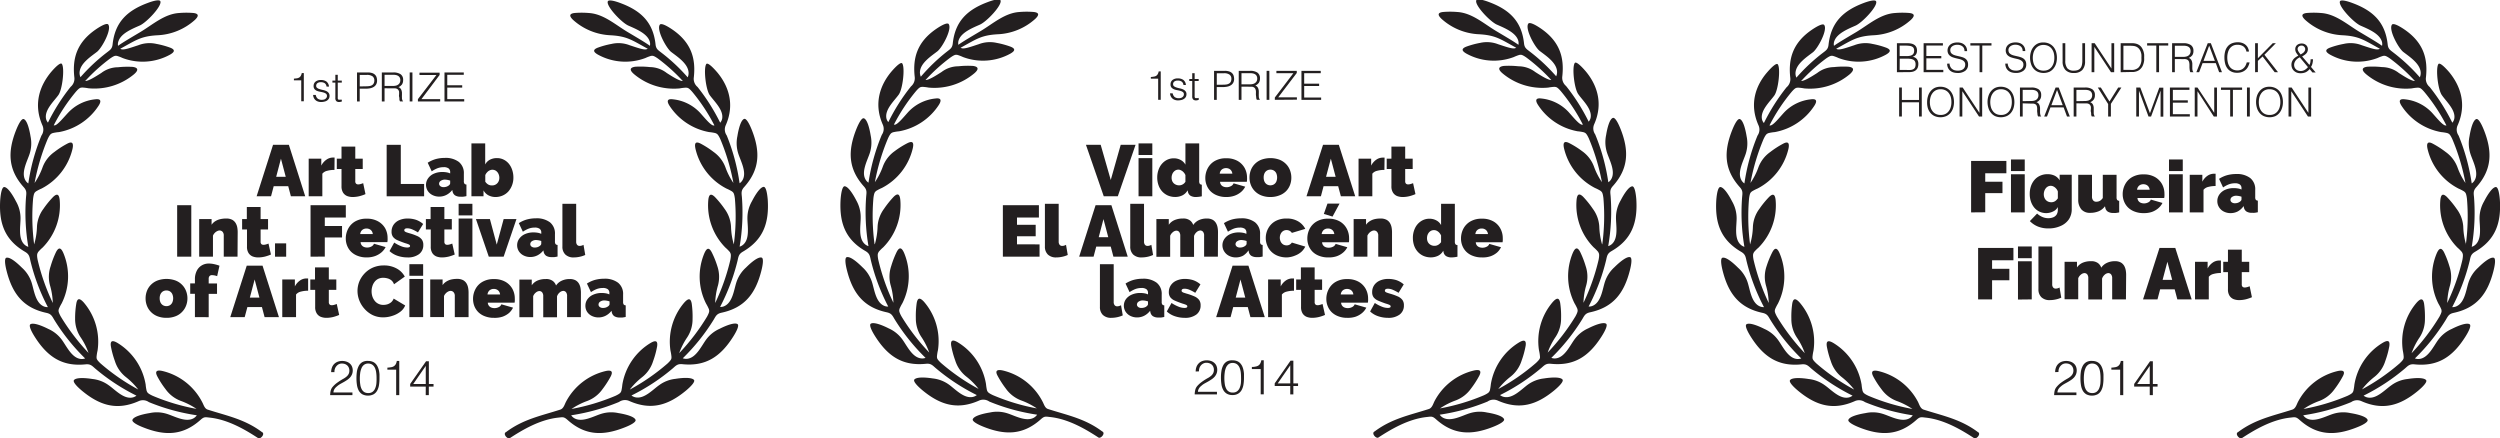 <svg xmlns="http://www.w3.org/2000/svg" viewBox="0 0 620.77 108.81"><defs><style>.cls-1,.cls-2{fill:#231f20;}.cls-1{fill-rule:evenodd;}</style></defs><title>Animales Laurels</title><g id="Layer_2" data-name="Layer 2"><path class="cls-1" d="M205.56,91.57a52.16,52.16,0,0,0,.27-11.37c-.2-1.54-.44-1.5-.67-1.76a10.66,10.66,0,0,0-1.43-.74,14.9,14.9,0,0,1-7.68-9.84c-.3-1.36-.05-2,1.29-1.31a22.44,22.44,0,0,1,3.2,2.06,8.14,8.14,0,0,1,2.92,3.76,16.88,16.88,0,0,0,2,3.94A52.72,52.72,0,0,0,202.2,65.4c-.66-1.4-.88-1.28-1.18-1.46a10.55,10.55,0,0,0-1.59-.26,14.92,14.92,0,0,1-9.81-6.5c-.75-1.16-.64-1.84.83-1.64a10.73,10.73,0,0,1,6.69,3.3c1.24,1.38,2.55,3,3.3,3.19a1.06,1.06,0,0,0,.31,0,45.4,45.4,0,0,0-5.48-8.31c-1-1.16-1.2-1-1.54-1.08a11.45,11.45,0,0,0-1.6.19,15.39,15.39,0,0,1-11.38-3.57c-1.05-.92-1.13-1.6.34-1.81a22,22,0,0,1,3.66.09A6.91,6.91,0,0,1,188.9,49c1.55,1,3.17,2,4,2a44.42,44.42,0,0,0-6.22-5.61c-1.2-.83-1.33-.64-1.66-.64a10.23,10.23,0,0,0-1.42.54,14.1,14.1,0,0,1-11.75-.83c-1.14-.65-1.4-1.21-.1-1.73a21.07,21.07,0,0,1,3.47-.95,7.62,7.62,0,0,1,4.47.33c1.67.54,3.5,1.23,4.2,1a1.34,1.34,0,0,0,.3-.12c-4-2.19-5.11-3.1-9.16-3.35a14.84,14.84,0,0,1-9.39-3.83c-.94-.91-1-1.52.34-1.7a21.08,21.08,0,0,1,3.59,0c3.62.22,6.55,2.88,9.57,4.69,1.84,1.1,4.57,2.69,5.59,3.46a2.12,2.12,0,0,0-.1-1.23c-.71-1.94-3.6-3.05-5.27-3.8s-5.54-4.82-5.09-6c.18-.46,1.51-.2,3.13.41,5.12,1.9,8.14,4.78,8.73,10.28.12,1.11.61,1.39,1.4,2a44.93,44.93,0,0,1,6.58,6.16,2.6,2.6,0,0,0,.21-1.33c-.23-2.17-2.83-3.82-4.35-5-1.22-1-3.66-5.5-2.78-6.74.31-.44,1.61.18,3.12,1.21,4.78,3.28,5.83,7.3,5.32,11.89a2.61,2.61,0,0,0,.93,2.37,49.1,49.1,0,0,1,5.62,8.87,2.17,2.17,0,0,0,.49-1c.38-2.16-1.95-4.26-3.08-5.84-1-1.38-1.59-6.72-.86-7.73.31-.43,1.47.63,2.66,2,2.71,3.2,4.54,7.83,2.17,13.19a2.56,2.56,0,0,0,.24,2.54A50.32,50.32,0,0,1,207,76.39a2.33,2.33,0,0,0,.79-.9c1-1.93-.54-4.65-1.13-6.5a8.48,8.48,0,0,1-.21-4.3c.3-1.86.87-4,1.68-4.28.5-.19,1.23,1.05,1.91,2.75,2.12,5.38,2,9.81-1.91,14.17-.79.88-.66,1.46-.56,2.49A50.34,50.34,0,0,1,207,92.13a2.35,2.35,0,0,0,1-.6c1.58-1.53.93-4.6.94-6.54a8.32,8.32,0,0,1,1.13-4.15c.86-1.68,2.06-3.52,2.92-3.56.53,0,.85,1.38,1,3.21.36,5.78-1.12,9.94-6.19,12.89-1,.59-1.08,1.18-1.3,2.19a50.52,50.52,0,0,1-4.35,11.53,2.26,2.26,0,0,0,1.16-.25c2-1,2.3-4.09,2.91-5.93a8.45,8.45,0,0,1,2.36-3.6c1.33-1.33,3-2.71,3.88-2.48.51.14.38,1.57-.08,3.35-1.44,5.61-4.14,9.11-9.87,10.34-1.16.25-1.4.79-1.92,1.69a50,50,0,0,1-7.7,9.62,2.45,2.45,0,0,0,1.19.12c2.17-.31,3.45-3.18,4.6-4.74a8.3,8.3,0,0,1,3.36-2.7c1.67-.85,3.73-1.63,4.44-1.16.45.3-.12,1.62-1.1,3.16-3.11,4.89-6.76,7.39-12.59,6.79-1.17-.12-1.57.32-2.34,1a50.08,50.08,0,0,1-10.3,6.77,2.4,2.4,0,0,0,1.1.48c2.15.37,4.26-2,5.83-3.08a8.3,8.3,0,0,1,4-1.53c1.86-.3,4-.4,4.59.27.33.42-.62,1.5-2,2.66-4.46,3.69-8.71,4.94-14.06,2.57a2.58,2.58,0,0,0-2.55.24A50.58,50.58,0,0,1,165.18,134a2.46,2.46,0,0,0,.89.79c1.94,1,4.66-.55,6.5-1.13a8.3,8.3,0,0,1,4.31-.21c1.86.3,4,.87,4.28,1.68.18.49-1,1.23-2.75,1.9-5.39,2.13-9.81,2-14.17-1.91-.89-.79-1.17-.66-2.2-.55-4.64.47-9,3.08-12.09,5.1-.55.37-1.87-1.09-.92-1.52,4.29-3.2,8.6-4,13.44-5.56.81-.26,1.05-1.22,1.39-1.89a15,15,0,0,1,9.85-7.68c1.35-.3,1.95,0,1.3,1.3a23.62,23.62,0,0,1-2.06,3.2,8.14,8.14,0,0,1-3.75,2.91,17.7,17.7,0,0,0-3.94,2,52,52,0,0,0,10.9-3.26c1.4-.66,1.29-.88,1.47-1.19a12.34,12.34,0,0,0,.25-1.58,14.93,14.93,0,0,1,7-10.35c1.2-.7,1.85-.64,1.64.83a22,22,0,0,1-1,3.68,8.07,8.07,0,0,1-2.67,3.93,17.61,17.61,0,0,0-3.12,3.13,51.68,51.68,0,0,0,9.36-6.47c1.13-1.06.95-1.24,1-1.58a10.71,10.71,0,0,0-.25-1.59,14.94,14.94,0,0,1,3.45-12c.92-1,1.56-1.18,1.82.28a23.51,23.51,0,0,1,.21,3.8,8.18,8.18,0,0,1-1.32,4.57,17.36,17.36,0,0,0-2,3.94,52.54,52.54,0,0,0,6.91-9.05c.74-1.36.52-1.47.49-1.82a11.48,11.48,0,0,0-.73-1.44,14.93,14.93,0,0,1-.43-12.47c.56-1.28,1.12-1.61,1.82-.3A22.7,22.7,0,0,1,201.48,97a8.25,8.25,0,0,1,.15,4.75,17.22,17.22,0,0,0-.69,4.36,52.22,52.22,0,0,0,3.77-10.73c.28-1.52,0-1.56-.1-1.88a10.44,10.44,0,0,0-1.13-1.14,14.94,14.94,0,0,1-4.26-11.74c.13-1.38.56-1.87,1.63-.84a23.3,23.3,0,0,1,2.41,2.95,8.15,8.15,0,0,1,1.61,4.47,17.25,17.25,0,0,0,.69,4.36Z" transform="translate(-23.35 -30.88)"/><path class="cls-1" d="M31.83,91.57a52.73,52.73,0,0,1-.26-11.37c.2-1.54.44-1.5.67-1.76a10.66,10.66,0,0,1,1.43-.74,14.93,14.93,0,0,0,7.68-9.84c.3-1.36,0-2-1.29-1.31a22.44,22.44,0,0,0-3.2,2.06,8.14,8.14,0,0,0-2.92,3.76,16.88,16.88,0,0,1-2,3.94A53.37,53.37,0,0,1,35.19,65.4c.67-1.4.89-1.28,1.19-1.46A10.29,10.29,0,0,1,38,63.68a14.9,14.9,0,0,0,9.8-6.5c.76-1.16.65-1.84-.82-1.64a10.7,10.7,0,0,0-6.69,3.3C39,60.22,37.71,61.82,37,62a1.06,1.06,0,0,1-.31,0,44.89,44.89,0,0,1,5.48-8.31c1-1.16,1.2-1,1.54-1.08a11.61,11.61,0,0,1,1.6.19A15.39,15.39,0,0,0,56.65,49.3c1.05-.92,1.13-1.6-.34-1.81a22,22,0,0,0-3.66.09A6.91,6.91,0,0,0,48.5,49c-1.56,1-3.18,2-4,2a44.42,44.42,0,0,1,6.22-5.61c1.2-.83,1.33-.64,1.66-.64a10.23,10.23,0,0,1,1.42.54,14.1,14.1,0,0,0,11.75-.83c1.14-.65,1.39-1.21.1-1.73a21.34,21.34,0,0,0-3.47-.95,7.66,7.66,0,0,0-4.48.33c-1.67.54-3.49,1.23-4.2,1a1.48,1.48,0,0,1-.29-.12c4-2.19,5.11-3.1,9.16-3.35a14.84,14.84,0,0,0,9.39-3.83c.94-.91,1-1.52-.34-1.7a21.12,21.12,0,0,0-3.59,0c-3.62.22-6.56,2.88-9.57,4.69-1.84,1.1-4.57,2.69-5.6,3.46A2.13,2.13,0,0,1,52.81,41c.71-1.94,3.6-3.05,5.27-3.8s5.54-4.82,5.09-6c-.18-.46-1.51-.2-3.13.41-5.12,1.9-8.14,4.78-8.73,10.28-.12,1.11-.61,1.39-1.4,2a44.93,44.93,0,0,0-6.58,6.16,2.6,2.6,0,0,1-.21-1.33c.23-2.17,2.83-3.82,4.35-5,1.22-1,3.66-5.5,2.77-6.74-.3-.44-1.6.18-3.11,1.21-4.78,3.28-5.83,7.3-5.32,11.89a2.63,2.63,0,0,1-.93,2.37,49.1,49.1,0,0,0-5.62,8.87,2.08,2.08,0,0,1-.49-1c-.38-2.16,1.95-4.26,3.08-5.84,1-1.38,1.59-6.72.86-7.73-.31-.43-1.48.63-2.66,2C33.34,52,31.51,56.6,33.88,62a2.56,2.56,0,0,1-.24,2.54,49.85,49.85,0,0,0-3.26,11.89,2.33,2.33,0,0,1-.79-.9c-1-1.93.54-4.65,1.13-6.5a8.48,8.48,0,0,0,.21-4.3c-.3-1.86-.88-4-1.68-4.28-.5-.19-1.23,1.05-1.91,2.75-2.13,5.38-2,9.81,1.91,14.17.79.88.66,1.46.56,2.49a50.34,50.34,0,0,0,.57,12.31,2.44,2.44,0,0,1-1-.6c-1.57-1.53-.92-4.6-.93-6.54a8.42,8.42,0,0,0-1.13-4.15c-.86-1.68-2.06-3.52-2.92-3.56-.53,0-.85,1.38-1,3.21-.36,5.78,1.12,9.94,6.19,12.89,1,.59,1.08,1.18,1.3,2.19a49.6,49.6,0,0,0,4.35,11.53,2.32,2.32,0,0,1-1.17-.25c-2-1-2.29-4.09-2.9-5.93a8.38,8.38,0,0,0-2.37-3.6c-1.33-1.33-3-2.71-3.87-2.48-.51.14-.38,1.57.08,3.35,1.44,5.61,4.14,9.11,9.87,10.34,1.16.25,1.39.79,1.92,1.69a50.35,50.35,0,0,0,7.69,9.62,2.4,2.4,0,0,1-1.18.12c-2.17-.31-3.45-3.18-4.6-4.74a8.37,8.37,0,0,0-3.36-2.7c-1.68-.85-3.73-1.63-4.45-1.16-.44.3.13,1.62,1.11,3.16,3.11,4.89,6.76,7.39,12.59,6.79,1.17-.12,1.57.32,2.34,1a50.27,50.27,0,0,0,10.29,6.77,2.32,2.32,0,0,1-1.09.48c-2.16.37-4.26-2-5.83-3.08a8.3,8.3,0,0,0-4-1.53c-1.86-.3-4.06-.4-4.59.27-.33.42.61,1.5,2,2.66,4.46,3.69,8.7,4.94,14.06,2.57a2.55,2.55,0,0,1,2.54.24A50.8,50.8,0,0,0,72.22,134a2.46,2.46,0,0,1-.89.79c-1.94,1-4.66-.55-6.5-1.13a8.3,8.3,0,0,0-4.31-.21c-1.86.3-4,.87-4.28,1.68-.18.49,1,1.23,2.75,1.9,5.39,2.13,9.81,2,14.17-1.91.88-.79,1.17-.66,2.2-.55,4.64.47,9,3.08,12.09,5.1.55.37,1.87-1.09.92-1.52-4.29-3.2-8.6-4-13.45-5.56-.8-.26-1-1.22-1.38-1.89A15,15,0,0,0,63.69,123c-1.35-.3-1.95,0-1.3,1.3a21.83,21.83,0,0,0,2.06,3.2,8.14,8.14,0,0,0,3.75,2.91,17.7,17.7,0,0,1,3.94,2,51.85,51.85,0,0,1-10.9-3.26c-1.4-.66-1.29-.88-1.47-1.19a10.64,10.64,0,0,1-.25-1.58,15,15,0,0,0-7-10.35c-1.2-.7-1.85-.64-1.64.83a22.85,22.85,0,0,0,1,3.68,8.16,8.16,0,0,0,2.68,3.93,17.61,17.61,0,0,1,3.12,3.13,51.68,51.68,0,0,1-9.36-6.47c-1.13-1.06-.95-1.24-1-1.58a10.71,10.71,0,0,1,.25-1.59,14.94,14.94,0,0,0-3.45-12c-.92-1-1.56-1.18-1.82.28A22.35,22.35,0,0,0,42,110a8.19,8.19,0,0,0,1.33,4.57,16.83,16.83,0,0,1,2,3.94,53,53,0,0,1-6.9-9.05c-.74-1.36-.52-1.47-.49-1.82a11.48,11.48,0,0,1,.73-1.44,14.93,14.93,0,0,0,.42-12.47c-.55-1.28-1.11-1.61-1.81-.3A22.7,22.7,0,0,0,35.92,97a8.09,8.09,0,0,0-.15,4.75,17.22,17.22,0,0,1,.69,4.36,52.22,52.22,0,0,1-3.77-10.73c-.29-1.52,0-1.56.1-1.88a9.5,9.5,0,0,1,1.13-1.14,14.94,14.94,0,0,0,4.26-11.74c-.13-1.38-.56-1.87-1.63-.84a22.47,22.47,0,0,0-2.41,2.95,8.07,8.07,0,0,0-1.61,4.47,17.16,17.16,0,0,1-.7,4.36Z" transform="translate(-23.35 -30.88)"/><path class="cls-2" d="M98.15,50.83H96.33v-.42l.72-.08a1.6,1.6,0,0,0,.57-.19,1.15,1.15,0,0,0,.41-.41,2.08,2.08,0,0,0,.25-.71h.51v7h-.64Z" transform="translate(-23.35 -30.88)"/><path class="cls-2" d="M101.76,54.45a1.49,1.49,0,0,0,.5.94,1.66,1.66,0,0,0,1,.28,1.91,1.91,0,0,0,.57-.08,1,1,0,0,0,.39-.22,1.13,1.13,0,0,0,.24-.3.86.86,0,0,0,.08-.36.7.7,0,0,0-.25-.57,1.92,1.92,0,0,0-.61-.29c-.25-.07-.52-.13-.8-.18a3.74,3.74,0,0,1-.8-.22,1.54,1.54,0,0,1-.62-.43,1.18,1.18,0,0,1-.24-.79,1.35,1.35,0,0,1,.47-1.07,2,2,0,0,1,1.35-.41,2.28,2.28,0,0,1,1.36.37,1.75,1.75,0,0,1,.64,1.26h-.61a1.17,1.17,0,0,0-.46-.85,1.7,1.7,0,0,0-.94-.24,1.37,1.37,0,0,0-.87.24.81.81,0,0,0-.3.65.63.63,0,0,0,.24.53,1.71,1.71,0,0,0,.62.3,7.11,7.11,0,0,0,.8.21,4.14,4.14,0,0,1,.8.25,1.73,1.73,0,0,1,.61.45,1.18,1.18,0,0,1,.25.78,1.36,1.36,0,0,1-.16.65,1.55,1.55,0,0,1-.44.48,1.93,1.93,0,0,1-.67.28,3.22,3.22,0,0,1-.84.1,2.31,2.31,0,0,1-.82-.14,1.65,1.65,0,0,1-.6-.37,1.67,1.67,0,0,1-.39-.56,1.75,1.75,0,0,1-.16-.69Z" transform="translate(-23.35 -30.88)"/><path class="cls-2" d="M108.23,56.09l-.29.07a1.68,1.68,0,0,1-.4.05,1,1,0,0,1-.69-.23,1.06,1.06,0,0,1-.23-.8V51.39h-.73v-.5h.73V49.45h.6v1.44h1v.5h-1v3.55a3.22,3.22,0,0,0,0,.33.41.41,0,0,0,.06.23.28.28,0,0,0,.15.13.8.8,0,0,0,.3,0l.24,0,.25,0Z" transform="translate(-23.35 -30.88)"/><path class="cls-2" d="M112,56.07v-7.2h2.63a3.43,3.43,0,0,1,1.15.16,1.83,1.83,0,0,1,.72.44,1.54,1.54,0,0,1,.37.64,2.81,2.81,0,0,1,.11.77,1.86,1.86,0,0,1-.25,1,1.75,1.75,0,0,1-.63.61,2.77,2.77,0,0,1-.89.32,5.52,5.52,0,0,1-1,.09h-1.54v3.18Zm2.24-3.76a5.61,5.61,0,0,0,.86-.06,1.73,1.73,0,0,0,.64-.23,1.11,1.11,0,0,0,.41-.45,1.57,1.57,0,0,0,.15-.74,1.23,1.23,0,0,0-.45-1,2.32,2.32,0,0,0-1.41-.35h-1.76v2.86Z" transform="translate(-23.35 -30.88)"/><path class="cls-2" d="M118.84,52.8v3.27h-.68V48.87H121a3.2,3.2,0,0,1,1.82.44,1.65,1.65,0,0,1,.63,1.45,1.92,1.92,0,0,1-.28,1.08,2.08,2.08,0,0,1-.89.68,1.11,1.11,0,0,1,.5.32,1.42,1.42,0,0,1,.27.48,2.62,2.62,0,0,1,.11.57c0,.2,0,.39,0,.58a6.39,6.39,0,0,0,0,.68c0,.18,0,.33.06.44a.71.71,0,0,0,.09.26.31.31,0,0,0,.12.15v.06h-.75a1.23,1.23,0,0,1-.16-.5c0-.21,0-.44-.07-.67s0-.46,0-.68,0-.4,0-.54a1.19,1.19,0,0,0-.2-.47,1,1,0,0,0-.32-.26,1.43,1.43,0,0,0-.43-.12l-.48,0Zm2.12-.58a3.13,3.13,0,0,0,.7-.08,1.49,1.49,0,0,0,.57-.26,1.25,1.25,0,0,0,.38-.44,1.45,1.45,0,0,0,.14-.65,1.29,1.29,0,0,0-.15-.66,1.18,1.18,0,0,0-.39-.41,1.63,1.63,0,0,0-.56-.21,3.49,3.49,0,0,0-.65-.06h-2.16v2.77Z" transform="translate(-23.35 -30.88)"/><path class="cls-2" d="M125.08,56.07v-7.2h.68v7.2Z" transform="translate(-23.35 -30.88)"/><path class="cls-2" d="M127.12,56.07V55.5l4.6-6h-4.21v-.58h5v.57L128,55.49h4.65v.58Z" transform="translate(-23.35 -30.88)"/><path class="cls-2" d="M133.72,56.07v-7.2h4.79v.58h-4.1v2.6h3.71v.58h-3.71v2.86h4.21v.58Z" transform="translate(-23.35 -30.88)"/><path class="cls-2" d="M105.58,123.28a3.17,3.17,0,0,1,.2-1.14,2.43,2.43,0,0,1,.55-.88,2.46,2.46,0,0,1,.87-.56,3.34,3.34,0,0,1,2.25,0,2.31,2.31,0,0,1,.82.5,2,2,0,0,1,.5.74,2.53,2.53,0,0,1,.17.91,2.58,2.58,0,0,1-.19,1,2.8,2.8,0,0,1-.49.77,4.52,4.52,0,0,1-.7.6c-.26.17-.52.34-.8.5l-.8.44a6.7,6.7,0,0,0-.71.46l-.39.33a2.5,2.5,0,0,0-.35.38,1.66,1.66,0,0,0-.25.45,1.58,1.58,0,0,0-.11.55h4.71V129h-5.53a5.19,5.19,0,0,1,.13-1.1,2.3,2.3,0,0,1,.53-1,6.76,6.76,0,0,1,.92-.87c.32-.23.63-.45.93-.64s.59-.36.86-.51a4.15,4.15,0,0,0,.72-.51,2.14,2.14,0,0,0,.5-.63,1.81,1.81,0,0,0,.18-.85,1.73,1.73,0,0,0-.15-.73,1.57,1.57,0,0,0-.39-.55,1.85,1.85,0,0,0-.59-.35,2.48,2.48,0,0,0-.73-.11,1.77,1.77,0,0,0-.77.17,1.88,1.88,0,0,0-.58.47,1.92,1.92,0,0,0-.38.67,2,2,0,0,0-.11.82Z" transform="translate(-23.35 -30.88)"/><path class="cls-2" d="M114.76,120.5a2.9,2.9,0,0,1,1.08.19,2.12,2.12,0,0,1,.78.51,2.67,2.67,0,0,1,.51.76,3.91,3.91,0,0,1,.31.91,6.64,6.64,0,0,1,.14,1c0,.34,0,.68,0,1a10.42,10.42,0,0,1-.12,1.61,4.26,4.26,0,0,1-.44,1.36,2.43,2.43,0,0,1-.87.93,3.1,3.1,0,0,1-2.86,0,2.49,2.49,0,0,1-.88-.94,4.3,4.3,0,0,1-.43-1.38,11,11,0,0,1-.12-1.66,11.51,11.51,0,0,1,.1-1.57,4.54,4.54,0,0,1,.42-1.38,2.4,2.4,0,0,1,.87-1A2.61,2.61,0,0,1,114.76,120.5Zm2.09,4.3a9.84,9.84,0,0,0-.08-1.34,4.1,4.1,0,0,0-.3-1.17,2.13,2.13,0,0,0-.64-.83,1.83,1.83,0,0,0-1.09-.31,1.65,1.65,0,0,0-1,.32,2,2,0,0,0-.63.85,4.6,4.6,0,0,0-.32,1.19,10.39,10.39,0,0,0-.09,1.37,9.41,9.41,0,0,0,.11,1.48,3.48,3.48,0,0,0,.34,1.14,1.9,1.9,0,0,0,.64.73,1.87,1.87,0,0,0,1,.25,1.7,1.7,0,0,0,1.1-.33,2.06,2.06,0,0,0,.63-.87,4.15,4.15,0,0,0,.29-1.19A11.4,11.4,0,0,0,116.85,124.8Z" transform="translate(-23.35 -30.88)"/><path class="cls-2" d="M121.72,122.67h-2.18v-.5a7,7,0,0,0,.87-.1,1.76,1.76,0,0,0,.68-.22,1.46,1.46,0,0,0,.5-.49,2.4,2.4,0,0,0,.29-.86h.61V129h-.77Z" transform="translate(-23.35 -30.88)"/><path class="cls-2" d="M129.07,126.88H125.2v-.66l3.94-5.63h.7v5.64H131v.65h-1.17V129h-.77Zm-3.11-.65h3.11v-4.49Z" transform="translate(-23.35 -30.88)"/><path class="cls-2" d="M91.15,66.84h3.93l4.06,12.78H95.58l-.66-2.5H91.31l-.66,2.5H87.07Zm3.15,7.94-1.19-4.5-1.18,4.5Z" transform="translate(-23.35 -30.88)"/><path class="cls-2" d="M106.4,73.07a6.73,6.73,0,0,0-1.8.22,2.18,2.18,0,0,0-1.21.72v5.61H100V70.28h3.13V72a4,4,0,0,1,1.26-1.46A2.85,2.85,0,0,1,106,70h.28l.15,0Z" transform="translate(-23.35 -30.88)"/><path class="cls-2" d="M114.1,79.08a8.33,8.33,0,0,1-1,.37,7.18,7.18,0,0,1-2.15.35,3.85,3.85,0,0,1-1.42-.25,2.22,2.22,0,0,1-1-.85,2.93,2.93,0,0,1-.38-1.6V72.85h-1.17V70.28h1.17v-3h3.42v3h1.85v2.57h-1.85v3a.82.82,0,0,0,.2.64.77.77,0,0,0,.54.18,2.15,2.15,0,0,0,.57-.09,5.53,5.53,0,0,0,.65-.22Z" transform="translate(-23.35 -30.88)"/><path class="cls-2" d="M119.36,79.62V66.84h3.51v9.72h5.79v3.06Z" transform="translate(-23.35 -30.88)"/><path class="cls-2" d="M129.13,76.81a2.79,2.79,0,0,1,.52-1.65A3.44,3.44,0,0,1,131.1,74a5.11,5.11,0,0,1,2.12-.41,5.87,5.87,0,0,1,1.05.09,3.22,3.22,0,0,1,.86.27V73.7a1.14,1.14,0,0,0-.39-1,2,2,0,0,0-1.25-.31,4.28,4.28,0,0,0-1.49.26,7.62,7.62,0,0,0-1.45.77l-1-2.13a7.55,7.55,0,0,1,2-.91,8.63,8.63,0,0,1,2.26-.29,5.42,5.42,0,0,1,3.48,1,3.56,3.56,0,0,1,1.24,2.94v1.79a1.08,1.08,0,0,0,.14.66.66.66,0,0,0,.5.22v2.88c-.27.06-.53.11-.78.14a5.4,5.4,0,0,1-.66,0,2.44,2.44,0,0,1-1.39-.33,1.52,1.52,0,0,1-.62-1l-.07-.34a4.35,4.35,0,0,1-1.46,1.23,3.85,3.85,0,0,1-1.77.42,3.66,3.66,0,0,1-1.69-.39,3,3,0,0,1-1.19-1.07A2.84,2.84,0,0,1,129.13,76.81Zm5.55.2a1.52,1.52,0,0,0,.32-.29.58.58,0,0,0,.13-.34v-.66a5.27,5.27,0,0,0-.66-.17,4.37,4.37,0,0,0-.66-.07,1.79,1.79,0,0,0-1,.29.86.86,0,0,0-.43.73.71.71,0,0,0,.15.44.91.91,0,0,0,.39.3,1.34,1.34,0,0,0,.58.11,2.47,2.47,0,0,0,.64-.09A1.86,1.86,0,0,0,134.68,77Z" transform="translate(-23.35 -30.88)"/><path class="cls-2" d="M146.47,79.8a3.82,3.82,0,0,1-1.84-.42,3,3,0,0,1-1.22-1.23v1.47h-3V66.48h3.42v5.24A2.72,2.72,0,0,1,145,70.54a3.68,3.68,0,0,1,1.78-.4,3.61,3.61,0,0,1,1.6.36,3.94,3.94,0,0,1,1.29,1,4.73,4.73,0,0,1,.85,1.55,5.76,5.76,0,0,1,.31,1.94,5.17,5.17,0,0,1-.34,1.9,4.89,4.89,0,0,1-.91,1.53,4.08,4.08,0,0,1-1.39,1A4.37,4.37,0,0,1,146.47,79.8Zm-1-2.88a1.73,1.73,0,0,0,1.73-1.12,2.13,2.13,0,0,0,.14-.78,2.27,2.27,0,0,0-.23-1,1.9,1.9,0,0,0-.61-.73,1.58,1.58,0,0,0-.89-.26,1.48,1.48,0,0,0-.7.17,1.89,1.89,0,0,0-.62.48,2.08,2.08,0,0,0-.44.69V76a2.71,2.71,0,0,0,.35.41,2,2,0,0,0,.38.29,2.26,2.26,0,0,0,.43.17A1.76,1.76,0,0,0,145.48,76.92Z" transform="translate(-23.35 -30.88)"/><path class="cls-2" d="M67.34,94.62V81.84h3.51V94.62Z" transform="translate(-23.35 -30.88)"/><path class="cls-2" d="M82.33,94.62H78.91v-5.2a1.35,1.35,0,0,0-.31-1,1,1,0,0,0-.73-.31,1.34,1.34,0,0,0-.61.17,2,2,0,0,0-.6.45,2.28,2.28,0,0,0-.43.66v5.22H72.81V85.28h3.08v1.41a3,3,0,0,1,.86-.85A4,4,0,0,1,78,85.31a6.29,6.29,0,0,1,1.49-.17,3.1,3.1,0,0,1,1.55.33,2.31,2.31,0,0,1,.86.87,3.18,3.18,0,0,1,.38,1.11,6.77,6.77,0,0,1,.09,1Z" transform="translate(-23.35 -30.88)"/><path class="cls-2" d="M90.63,94.08a9,9,0,0,1-1,.37,6.54,6.54,0,0,1-1.08.26,6.62,6.62,0,0,1-1.07.09,3.82,3.82,0,0,1-1.42-.25,2.22,2.22,0,0,1-1-.85,2.85,2.85,0,0,1-.38-1.6V87.85H83.47V85.28h1.17v-3h3.42v3h1.85v2.57H88.06v3a.86.86,0,0,0,.19.64.8.8,0,0,0,.54.18,2.22,2.22,0,0,0,.58-.09,5.53,5.53,0,0,0,.65-.22Z" transform="translate(-23.35 -30.88)"/><path class="cls-2" d="M91.64,94.62V91.31h2.77v3.31Z" transform="translate(-23.35 -30.88)"/><path class="cls-2" d="M100.46,94.62V81.84h8.76V84.9H104V87h4.28v2.84H104v4.75Z" transform="translate(-23.35 -30.88)"/><path class="cls-2" d="M114.41,94.8a5.94,5.94,0,0,1-2.22-.38,4.7,4.7,0,0,1-1.63-1,4.41,4.41,0,0,1-1-1.5,4.76,4.76,0,0,1-.35-1.79,5.16,5.16,0,0,1,.6-2.47,4.49,4.49,0,0,1,1.74-1.8,5.47,5.47,0,0,1,2.85-.68,5.53,5.53,0,0,1,2.84.67A4.57,4.57,0,0,1,119,87.58a5,5,0,0,1,.59,2.4,5.17,5.17,0,0,1,0,.54,3.14,3.14,0,0,1-.06.48h-6.64a1.33,1.33,0,0,0,.89,1.22,2.22,2.22,0,0,0,.77.13,2.26,2.26,0,0,0,1-.25,1.28,1.28,0,0,0,.66-.7l2.89.83a4.18,4.18,0,0,1-1.05,1.33,5.16,5.16,0,0,1-1.59.91A6.07,6.07,0,0,1,114.41,94.8ZM112.79,89h3.13a1.67,1.67,0,0,0-.26-.74,1.44,1.44,0,0,0-.54-.47,1.81,1.81,0,0,0-1.53,0,1.44,1.44,0,0,0-.54.47A1.56,1.56,0,0,0,112.79,89Z" transform="translate(-23.35 -30.88)"/><path class="cls-2" d="M124.51,94.8a7.52,7.52,0,0,1-2.44-.4,5.44,5.44,0,0,1-2-1.18l1.17-2.11a9.09,9.09,0,0,0,1.7.9,4,4,0,0,0,1.49.33,1.33,1.33,0,0,0,.56-.09.31.31,0,0,0,.18-.29.35.35,0,0,0-.13-.27,1.38,1.38,0,0,0-.41-.21c-.18-.07-.42-.15-.71-.23q-1.11-.39-1.86-.72a2.85,2.85,0,0,1-1.12-.83,2.1,2.1,0,0,1-.36-1.29,3,3,0,0,1,.48-1.69,3.3,3.3,0,0,1,1.4-1.16,5.14,5.14,0,0,1,2.18-.42,6.72,6.72,0,0,1,1.92.29,5.36,5.36,0,0,1,1.86,1.07l-1.29,2.09a9.79,9.79,0,0,0-1.52-.79,3.14,3.14,0,0,0-1.11-.23,1.28,1.28,0,0,0-.41.05.53.53,0,0,0-.26.16.41.41,0,0,0-.09.28.39.39,0,0,0,.13.29,1.44,1.44,0,0,0,.4.21c.18.06.4.14.68.22a13.56,13.56,0,0,1,2,.71,2.92,2.92,0,0,1,1.14.87,2.18,2.18,0,0,1,.37,1.33A2.74,2.74,0,0,1,127.38,94,4.55,4.55,0,0,1,124.51,94.8Z" transform="translate(-23.35 -30.88)"/><path class="cls-2" d="M136.26,94.08a9,9,0,0,1-1,.37,6.54,6.54,0,0,1-1.08.26,6.62,6.62,0,0,1-1.07.09,3.82,3.82,0,0,1-1.42-.25,2.22,2.22,0,0,1-1-.85,2.85,2.85,0,0,1-.38-1.6V87.85H129.1V85.28h1.17v-3h3.42v3h1.85v2.57h-1.85v3a.86.86,0,0,0,.19.64.78.78,0,0,0,.54.18,2.22,2.22,0,0,0,.58-.09,5.53,5.53,0,0,0,.65-.22Z" transform="translate(-23.35 -30.88)"/><path class="cls-2" d="M137.23,84.36V81.48h3.42v2.88Zm0,10.26V85.15h3.42v9.47Z" transform="translate(-23.35 -30.88)"/><path class="cls-2" d="M144.72,94.62l-3.19-9.34H145l1.7,6.34,1.71-6.34h3.18l-3.18,9.34Z" transform="translate(-23.35 -30.88)"/><path class="cls-2" d="M151.76,91.81a2.72,2.72,0,0,1,.52-1.65A3.44,3.44,0,0,1,153.73,89a5.06,5.06,0,0,1,2.11-.41,6,6,0,0,1,1.06.09,3.15,3.15,0,0,1,.85.27V88.7a1.14,1.14,0,0,0-.39-1,2,2,0,0,0-1.25-.31,4.22,4.22,0,0,0-1.48.26,7.34,7.34,0,0,0-1.45.77l-1-2.13a7.28,7.28,0,0,1,2-.91,8.56,8.56,0,0,1,2.25-.29,5.45,5.45,0,0,1,3.49,1,3.55,3.55,0,0,1,1.23,2.94v1.79a1.15,1.15,0,0,0,.14.66.68.68,0,0,0,.51.22v2.88c-.28.06-.54.11-.78.14a5.52,5.52,0,0,1-.66,0,2.48,2.48,0,0,1-1.4-.33,1.6,1.6,0,0,1-.62-1l-.07-.34a4.35,4.35,0,0,1-1.46,1.23,3.84,3.84,0,0,1-1.76.42,3.6,3.6,0,0,1-1.69-.39,2.94,2.94,0,0,1-1.19-1.07A2.76,2.76,0,0,1,151.76,91.81Zm5.54.2a1.52,1.52,0,0,0,.32-.29.52.52,0,0,0,.13-.34v-.66a4.5,4.5,0,0,0-.66-.17,4.13,4.13,0,0,0-.65-.07,1.82,1.82,0,0,0-1,.29.87.87,0,0,0-.42.73.77.77,0,0,0,.14.44.94.94,0,0,0,.4.3,1.34,1.34,0,0,0,.58.11,2.39,2.39,0,0,0,.63-.09A1.76,1.76,0,0,0,157.3,92Z" transform="translate(-23.35 -30.88)"/><path class="cls-2" d="M163,81.48h3.42v9.38a1.23,1.23,0,0,0,.22.8.79.79,0,0,0,.66.28,1.67,1.67,0,0,0,.47-.07,2,2,0,0,0,.47-.2l.43,2.52a6.57,6.57,0,0,1-1.38.45,6.84,6.84,0,0,1-1.45.16,2.87,2.87,0,0,1-2.1-.71,2.64,2.64,0,0,1-.74-2Z" transform="translate(-23.35 -30.88)"/><path class="cls-2" d="M64.69,109.8a6,6,0,0,1-2.23-.39,4.54,4.54,0,0,1-1.63-1.07,4.46,4.46,0,0,1-1-1.55,5,5,0,0,1-.33-1.82,5.12,5.12,0,0,1,.33-1.83,4.37,4.37,0,0,1,1-1.55,4.65,4.65,0,0,1,1.63-1.06,6.6,6.6,0,0,1,4.47,0,4.52,4.52,0,0,1,1.62,1.06,4.37,4.37,0,0,1,1,1.55,4.92,4.92,0,0,1,.34,1.83,4.83,4.83,0,0,1-.34,1.82,4.46,4.46,0,0,1-1,1.55,4.41,4.41,0,0,1-1.62,1.07A5.94,5.94,0,0,1,64.69,109.8ZM63,105a2.46,2.46,0,0,0,.21,1,1.7,1.7,0,0,0,.6.67,1.74,1.74,0,0,0,1.73,0,1.61,1.61,0,0,0,.59-.67,2.62,2.62,0,0,0,0-2.1,1.61,1.61,0,0,0-.59-.67,1.74,1.74,0,0,0-1.73,0,1.7,1.7,0,0,0-.6.67A2.46,2.46,0,0,0,63,105Z" transform="translate(-23.35 -30.88)"/><path class="cls-2" d="M71.75,109.62v-5.79H70.58v-2.58h1.17v-1a4.58,4.58,0,0,1,.43-2.07,3.19,3.19,0,0,1,1.22-1.37,3.33,3.33,0,0,1,1.82-.49,6.16,6.16,0,0,1,1.26.14,9.38,9.38,0,0,1,1.37.4l-.58,2.59a4.49,4.49,0,0,0-.64-.18,4,4,0,0,0-.63-.07.79.79,0,0,0-.62.23,1,1,0,0,0-.21.69v1.15h2.07v2.58H75.17v5.79Z" transform="translate(-23.35 -30.88)"/><path class="cls-2" d="M84.62,96.84h3.92l4.07,12.78H89.05l-.66-2.5H84.78l-.67,2.5H80.53Zm3.15,7.94-1.19-4.5-1.19,4.5Z" transform="translate(-23.35 -30.88)"/><path class="cls-2" d="M99.86,103.07a6.73,6.73,0,0,0-1.8.22,2.12,2.12,0,0,0-1.2.72v5.61H93.44v-9.34h3.13V102a4,4,0,0,1,1.26-1.46,2.82,2.82,0,0,1,1.6-.52h.28l.15,0Z" transform="translate(-23.35 -30.88)"/><path class="cls-2" d="M107.57,109.08a9,9,0,0,1-1,.37,6.54,6.54,0,0,1-1.08.26,6.62,6.62,0,0,1-1.07.09,3.82,3.82,0,0,1-1.42-.25,2.17,2.17,0,0,1-1-.85,2.85,2.85,0,0,1-.39-1.6v-4.25H100.4v-2.57h1.17v-3H105v3h1.86v2.57H105v3a.86.86,0,0,0,.2.64.77.77,0,0,0,.54.18,2.22,2.22,0,0,0,.58-.09,6.23,6.23,0,0,0,.65-.22Z" transform="translate(-23.35 -30.88)"/><path class="cls-2" d="M112.12,103.11a6.35,6.35,0,0,1,.44-2.3,6.65,6.65,0,0,1,1.29-2,6.33,6.33,0,0,1,2.06-1.47,6.72,6.72,0,0,1,2.75-.55,6.45,6.45,0,0,1,3.2.77,4.94,4.94,0,0,1,2,2l-2.68,1.91a2.11,2.11,0,0,0-.67-1,2.63,2.63,0,0,0-1-.48,3.87,3.87,0,0,0-1-.13,2.77,2.77,0,0,0-1.3.29,2.55,2.55,0,0,0-.9.79,3.18,3.18,0,0,0-.52,1.08,4,4,0,0,0-.17,1.18,4.13,4.13,0,0,0,.19,1.28,3.67,3.67,0,0,0,.58,1.09,2.62,2.62,0,0,0,.93.75,2.71,2.71,0,0,0,1.23.27,3.5,3.5,0,0,0,1-.15,2.75,2.75,0,0,0,.92-.5,2.22,2.22,0,0,0,.63-.92l2.86,1.71a3.66,3.66,0,0,1-1.26,1.6,6.3,6.3,0,0,1-2,1,7.13,7.13,0,0,1-2.21.35,6,6,0,0,1-2.6-.56,6.56,6.56,0,0,1-2-1.52,6.87,6.87,0,0,1-1.32-2.12A6.53,6.53,0,0,1,112.12,103.11Z" transform="translate(-23.35 -30.88)"/><path class="cls-2" d="M125,99.36V96.48h3.42v2.88Zm0,10.26v-9.47h3.42v9.47Z" transform="translate(-23.35 -30.88)"/><path class="cls-2" d="M139.7,109.62h-3.42v-5.2a1.35,1.35,0,0,0-.32-1,1,1,0,0,0-.73-.31,1.38,1.38,0,0,0-.61.17,2.06,2.06,0,0,0-.59.45,2.09,2.09,0,0,0-.43.66v5.22h-3.42v-9.34h3.07v1.41a3.06,3.06,0,0,1,.87-.85,4.09,4.09,0,0,1,1.2-.53,6.44,6.44,0,0,1,1.5-.17,3.13,3.13,0,0,1,1.55.33,2.31,2.31,0,0,1,.86.87,3.4,3.4,0,0,1,.38,1.11,6.77,6.77,0,0,1,.09,1Z" transform="translate(-23.35 -30.88)"/><path class="cls-2" d="M146,109.8a5.94,5.94,0,0,1-2.22-.38,4.61,4.61,0,0,1-1.63-1,4.44,4.44,0,0,1-1-1.5,5,5,0,0,1-.34-1.79,5.16,5.16,0,0,1,.6-2.47,4.43,4.43,0,0,1,1.74-1.8,5.47,5.47,0,0,1,2.85-.68,5.55,5.55,0,0,1,2.84.67,4.57,4.57,0,0,1,1.75,1.77,5,5,0,0,1,.59,2.4,5.17,5.17,0,0,1,0,.54q0,.27-.06.48h-6.64a1.29,1.29,0,0,0,.28.78,1.36,1.36,0,0,0,.61.44,2.17,2.17,0,0,0,.76.13,2.27,2.27,0,0,0,1.06-.25,1.23,1.23,0,0,0,.65-.7l2.9.83a4.18,4.18,0,0,1-1,1.33,5.16,5.16,0,0,1-1.59.91A6.16,6.16,0,0,1,146,109.8ZM144.4,104h3.13a1.8,1.8,0,0,0-.26-.74,1.44,1.44,0,0,0-.54-.47,1.62,1.62,0,0,0-.77-.17,1.55,1.55,0,0,0-.76.17,1.3,1.3,0,0,0-.54.47A1.56,1.56,0,0,0,144.4,104Z" transform="translate(-23.35 -30.88)"/><path class="cls-2" d="M167.58,109.62h-3.42v-5.2a1.45,1.45,0,0,0-.28-1,.9.9,0,0,0-.67-.31,1.48,1.48,0,0,0-.87.37,2.17,2.17,0,0,0-.68,1v5.18h-3.42v-5.2a1.5,1.5,0,0,0-.28-1,.91.91,0,0,0-.68-.31,1.45,1.45,0,0,0-.86.36,2.08,2.08,0,0,0-.68.92v5.22h-3.42v-9.34h3.07v1.41a3.31,3.31,0,0,1,1.39-1.16,5.13,5.13,0,0,1,2.09-.39,2.68,2.68,0,0,1,1.76.49,2.34,2.34,0,0,1,.79,1.12,3.37,3.37,0,0,1,1.39-1.19,4.56,4.56,0,0,1,2-.42,2.91,2.91,0,0,1,1.49.33,2.26,2.26,0,0,1,.84.87,3.38,3.38,0,0,1,.37,1.11,6.77,6.77,0,0,1,.09,1Z" transform="translate(-23.35 -30.88)"/><path class="cls-2" d="M168.71,106.81a2.73,2.73,0,0,1,.53-1.65,3.4,3.4,0,0,1,1.44-1.12,5.11,5.11,0,0,1,2.12-.41,5.87,5.87,0,0,1,1,.09,3.22,3.22,0,0,1,.86.27v-.29a1.14,1.14,0,0,0-.39-1,2,2,0,0,0-1.25-.31,4.32,4.32,0,0,0-1.49.26,7.28,7.28,0,0,0-1.44.77l-1-2.13a7.35,7.35,0,0,1,2-.91,8.63,8.63,0,0,1,2.26-.29,5.42,5.42,0,0,1,3.48,1,3.53,3.53,0,0,1,1.24,2.94v1.79a1.15,1.15,0,0,0,.14.66.68.68,0,0,0,.51.22v2.88c-.28.06-.54.11-.79.14a5.25,5.25,0,0,1-.65,0,2.45,2.45,0,0,1-1.4-.33,1.56,1.56,0,0,1-.62-1l-.07-.34a4.35,4.35,0,0,1-1.46,1.23,3.84,3.84,0,0,1-1.76.42,3.67,3.67,0,0,1-1.7-.39,2.91,2.91,0,0,1-1.18-1.07A2.77,2.77,0,0,1,168.71,106.81Zm5.55.2a1.52,1.52,0,0,0,.32-.29.52.52,0,0,0,.13-.34v-.66a4.5,4.5,0,0,0-.66-.17,4.25,4.25,0,0,0-.66-.07,1.81,1.81,0,0,0-1,.29.87.87,0,0,0-.42.73.7.7,0,0,0,.14.44.94.94,0,0,0,.4.3,1.29,1.29,0,0,0,.57.11,2.41,2.41,0,0,0,.64-.09A1.86,1.86,0,0,0,174.26,107Z" transform="translate(-23.35 -30.88)"/><path class="cls-2" d="M296.66,66.84l2.5,8.73,2.47-8.73h3.69l-4.41,12.78h-3.49L293,66.84Z" transform="translate(-23.35 -30.88)"/><path class="cls-2" d="M306.06,69.36V66.48h3.42v2.88Zm0,10.26V70.15h3.42v9.47Z" transform="translate(-23.35 -30.88)"/><path class="cls-2" d="M310.7,75a5.63,5.63,0,0,1,.53-2.47,4.32,4.32,0,0,1,1.47-1.71,3.74,3.74,0,0,1,2.14-.63,3.47,3.47,0,0,1,1.69.42,2.79,2.79,0,0,1,1.17,1.16V66.48h3.42v9.36a1.14,1.14,0,0,0,.15.68.67.67,0,0,0,.5.22v2.88a7.55,7.55,0,0,1-1.44.18,2.6,2.6,0,0,1-1.37-.32,1.5,1.5,0,0,1-.64-1l-.08-.34a3,3,0,0,1-1.31,1.26,4.08,4.08,0,0,1-1.76.39,4.62,4.62,0,0,1-1.8-.35,4.31,4.31,0,0,1-1.42-1,4.42,4.42,0,0,1-.92-1.54A5.64,5.64,0,0,1,310.7,75Zm7,1V74.36a2.26,2.26,0,0,0-.44-.69,2,2,0,0,0-.62-.48A1.48,1.48,0,0,0,316,73a1.6,1.6,0,0,0-.7.15,1.74,1.74,0,0,0-.54.43,1.92,1.92,0,0,0-.36.64,2.28,2.28,0,0,0-.13.78,2.13,2.13,0,0,0,.13.78,1.73,1.73,0,0,0,.39.6,1.86,1.86,0,0,0,.6.38,1.82,1.82,0,0,0,.75.14,1.73,1.73,0,0,0,.47-.06,1.89,1.89,0,0,0,.8-.46A3.44,3.44,0,0,0,317.72,76Z" transform="translate(-23.35 -30.88)"/><path class="cls-2" d="M327.84,79.8a5.94,5.94,0,0,1-2.22-.38,4.7,4.7,0,0,1-1.63-1,4.41,4.41,0,0,1-1-1.5,4.76,4.76,0,0,1-.35-1.79,5.16,5.16,0,0,1,.6-2.47,4.49,4.49,0,0,1,1.74-1.8,5.47,5.47,0,0,1,2.85-.68,5.53,5.53,0,0,1,2.84.67,4.57,4.57,0,0,1,1.75,1.77A5,5,0,0,1,333,75a5.17,5.17,0,0,1,0,.54,3.14,3.14,0,0,1-.06.48h-6.64a1.33,1.33,0,0,0,.89,1.22,2.22,2.22,0,0,0,.77.13A2.26,2.26,0,0,0,329,77.1a1.28,1.28,0,0,0,.66-.7l2.89.83a4.18,4.18,0,0,1-1.05,1.33,5.16,5.16,0,0,1-1.59.91A6.07,6.07,0,0,1,327.84,79.8ZM326.22,74h3.13a1.67,1.67,0,0,0-.26-.74,1.44,1.44,0,0,0-.54-.47,1.81,1.81,0,0,0-1.53,0,1.44,1.44,0,0,0-.54.47A1.56,1.56,0,0,0,326.22,74Z" transform="translate(-23.35 -30.88)"/><path class="cls-2" d="M338.8,79.8a6,6,0,0,1-2.23-.39,4.54,4.54,0,0,1-1.63-1.07,4.46,4.46,0,0,1-1-1.55,5,5,0,0,1-.33-1.82,5.12,5.12,0,0,1,.33-1.83,4.37,4.37,0,0,1,1-1.55,4.65,4.65,0,0,1,1.63-1.06,6.6,6.6,0,0,1,4.47,0,4.7,4.7,0,0,1,1.62,1.06,4.37,4.37,0,0,1,1,1.55A5.12,5.12,0,0,1,344,75a5,5,0,0,1-.33,1.82,4.46,4.46,0,0,1-1,1.55A4.58,4.58,0,0,1,341,79.41,5.94,5.94,0,0,1,338.8,79.8ZM337.13,75a2.46,2.46,0,0,0,.21,1,1.63,1.63,0,0,0,.6.67,1.72,1.72,0,0,0,1.72,0,1.63,1.63,0,0,0,.6-.67,2.73,2.73,0,0,0,0-2.1,1.63,1.63,0,0,0-.6-.67,1.72,1.72,0,0,0-1.72,0,1.63,1.63,0,0,0-.6.67A2.46,2.46,0,0,0,337.13,75Z" transform="translate(-23.35 -30.88)"/><path class="cls-2" d="M351.87,66.84h3.92l4.07,12.78H356.3l-.67-2.5H352l-.66,2.5h-3.58ZM355,74.78l-1.19-4.5-1.19,4.5Z" transform="translate(-23.35 -30.88)"/><path class="cls-2" d="M367.11,73.07a6.73,6.73,0,0,0-1.8.22,2.12,2.12,0,0,0-1.2.72v5.61h-3.42V70.28h3.13V72a4,4,0,0,1,1.26-1.46,2.82,2.82,0,0,1,1.6-.52H367l.15,0Z" transform="translate(-23.35 -30.88)"/><path class="cls-2" d="M374.82,79.08a9.84,9.84,0,0,1-1,.37,7.06,7.06,0,0,1-1.08.26,6.72,6.72,0,0,1-1.07.09,3.91,3.91,0,0,1-1.43-.25,2.19,2.19,0,0,1-1-.85,2.85,2.85,0,0,1-.39-1.6V72.85h-1.17V70.28h1.17v-3h3.42v3h1.86v2.57h-1.86v3a.86.86,0,0,0,.2.64.77.77,0,0,0,.54.18,2.22,2.22,0,0,0,.58-.09,5.39,5.39,0,0,0,.64-.22Z" transform="translate(-23.35 -30.88)"/><path class="cls-2" d="M281.48,91.56v3.06h-9.11V81.84h8.95V84.9h-5.44v1.8h4.64v2.85h-4.64v2Z" transform="translate(-23.35 -30.88)"/><path class="cls-2" d="M282.81,81.48h3.42v9.38a1.23,1.23,0,0,0,.23.8.77.77,0,0,0,.65.28,1.62,1.62,0,0,0,.47-.07,2,2,0,0,0,.47-.2l.43,2.52a6.57,6.57,0,0,1-1.38.45,6.84,6.84,0,0,1-1.45.16,2.87,2.87,0,0,1-2.1-.71,2.68,2.68,0,0,1-.74-2Z" transform="translate(-23.35 -30.88)"/><path class="cls-2" d="M295.39,81.84h3.93l4.06,12.78h-3.56l-.66-2.5h-3.61l-.66,2.5h-3.58Zm3.15,7.94-1.19-4.5-1.18,4.5Z" transform="translate(-23.35 -30.88)"/><path class="cls-2" d="M304,81.48h3.42v9.38a1.23,1.23,0,0,0,.23.8.78.78,0,0,0,.65.28,1.62,1.62,0,0,0,.47-.07,1.8,1.8,0,0,0,.47-.2l.43,2.52a6.48,6.48,0,0,1-1.37.45,6.91,6.91,0,0,1-1.45.16,2.88,2.88,0,0,1-2.11-.71,2.68,2.68,0,0,1-.74-2Z" transform="translate(-23.35 -30.88)"/><path class="cls-2" d="M325.76,94.62h-3.42v-5.2a1.45,1.45,0,0,0-.28-1,.91.91,0,0,0-.68-.31,1.48,1.48,0,0,0-.86.37,2.17,2.17,0,0,0-.68,1v5.18h-3.42v-5.2a1.5,1.5,0,0,0-.28-1,.91.91,0,0,0-.68-.31,1.45,1.45,0,0,0-.86.36,2.18,2.18,0,0,0-.69.92v5.22h-3.42V85.28h3.08v1.41A3.31,3.31,0,0,1,315,85.53a5.13,5.13,0,0,1,2.09-.39,2.7,2.7,0,0,1,1.76.49,2.34,2.34,0,0,1,.79,1.12A3.37,3.37,0,0,1,321,85.56a4.56,4.56,0,0,1,2-.42,2.91,2.91,0,0,1,1.49.33,2.33,2.33,0,0,1,.84.87,3.38,3.38,0,0,1,.37,1.11,6.77,6.77,0,0,1,.09,1Z" transform="translate(-23.35 -30.88)"/><path class="cls-2" d="M326.89,91.81a2.79,2.79,0,0,1,.52-1.65A3.44,3.44,0,0,1,328.86,89a5.11,5.11,0,0,1,2.12-.41,5.87,5.87,0,0,1,1,.09,3.22,3.22,0,0,1,.86.27V88.7a1.14,1.14,0,0,0-.39-1,2,2,0,0,0-1.25-.31,4.28,4.28,0,0,0-1.49.26,7.62,7.62,0,0,0-1.45.77l-1-2.13a7.55,7.55,0,0,1,2-.91,8.63,8.63,0,0,1,2.26-.29,5.42,5.42,0,0,1,3.48,1,3.56,3.56,0,0,1,1.24,2.94v1.79a1.08,1.08,0,0,0,.14.66.66.66,0,0,0,.5.22v2.88c-.27.06-.53.11-.78.14a5.29,5.29,0,0,1-.66,0,2.44,2.44,0,0,1-1.39-.33,1.52,1.52,0,0,1-.62-1l-.07-.34A4.35,4.35,0,0,1,332,94.38a3.85,3.85,0,0,1-1.77.42,3.66,3.66,0,0,1-1.69-.39,3,3,0,0,1-1.19-1.07A2.84,2.84,0,0,1,326.89,91.81Zm5.55.2a1.52,1.52,0,0,0,.32-.29.58.58,0,0,0,.13-.34v-.66a5.27,5.27,0,0,0-.66-.17,4.37,4.37,0,0,0-.66-.07,1.79,1.79,0,0,0-1,.29.89.89,0,0,0-.43.73.71.71,0,0,0,.15.44.91.91,0,0,0,.39.3,1.34,1.34,0,0,0,.58.11,2.47,2.47,0,0,0,.64-.09A1.86,1.86,0,0,0,332.44,92Z" transform="translate(-23.35 -30.88)"/><path class="cls-2" d="M342.88,94.8a6,6,0,0,1-2.23-.39A4.72,4.72,0,0,1,339,93.34a4.49,4.49,0,0,1-1-1.55,4.83,4.83,0,0,1-.35-1.82,4.93,4.93,0,0,1,.61-2.38A4.56,4.56,0,0,1,340,85.81a5.58,5.58,0,0,1,2.84-.67,5.4,5.4,0,0,1,2.88.72,4.54,4.54,0,0,1,1.74,1.85l-3.33,1a1.54,1.54,0,0,0-.56-.52,1.6,1.6,0,0,0-.75-.18,1.55,1.55,0,0,0-.85.23,1.7,1.7,0,0,0-.6.67,2.23,2.23,0,0,0-.23,1,2.32,2.32,0,0,0,.23,1,1.7,1.7,0,0,0,.6.67,1.64,1.64,0,0,0,.85.23,1.46,1.46,0,0,0,.52-.08,1.36,1.36,0,0,0,.44-.24,1.57,1.57,0,0,0,.35-.38l3.33,1a4.26,4.26,0,0,1-1,1.33,5.07,5.07,0,0,1-1.55.91A5.86,5.86,0,0,1,342.88,94.8Z" transform="translate(-23.35 -30.88)"/><path class="cls-2" d="M353.15,94.8a5.92,5.92,0,0,1-2.21-.38,4.61,4.61,0,0,1-1.63-1,4.44,4.44,0,0,1-1-1.5,4.75,4.75,0,0,1-.34-1.79,5.27,5.27,0,0,1,.59-2.47,4.52,4.52,0,0,1,1.75-1.8,5.46,5.46,0,0,1,2.84-.68,5.57,5.57,0,0,1,2.85.67,4.48,4.48,0,0,1,1.74,1.77,4.94,4.94,0,0,1,.6,2.4,5.17,5.17,0,0,1,0,.54q0,.27-.06.48h-6.64a1.29,1.29,0,0,0,.28.78,1.36,1.36,0,0,0,.61.44,2.17,2.17,0,0,0,.76.13,2.3,2.3,0,0,0,1.06-.25,1.26,1.26,0,0,0,.65-.7l2.9.83a4.18,4.18,0,0,1-1.05,1.33,5.1,5.1,0,0,1-1.6.91A6.07,6.07,0,0,1,353.15,94.8ZM351.53,89h3.14a1.8,1.8,0,0,0-.26-.74,1.44,1.44,0,0,0-.54-.47,1.62,1.62,0,0,0-.77-.17,1.55,1.55,0,0,0-.76.17,1.3,1.3,0,0,0-.54.47A1.68,1.68,0,0,0,351.53,89Zm2.7-4.34L352.07,84l.9-2.56h3Z" transform="translate(-23.35 -30.88)"/><path class="cls-2" d="M369,94.62h-3.42v-5.2a1.35,1.35,0,0,0-.32-1,1,1,0,0,0-.73-.31,1.38,1.38,0,0,0-.61.17,1.93,1.93,0,0,0-.59.45,2.31,2.31,0,0,0-.44.66v5.22h-3.42V85.28h3.08v1.41a3.06,3.06,0,0,1,.87-.85,4,4,0,0,1,1.2-.53,6.44,6.44,0,0,1,1.5-.17,3.09,3.09,0,0,1,1.54.33,2.27,2.27,0,0,1,.87.87,3.4,3.4,0,0,1,.38,1.11,6.77,6.77,0,0,1,.09,1Z" transform="translate(-23.35 -30.88)"/><path class="cls-2" d="M374.18,90a5.5,5.5,0,0,1,.53-2.47,4.17,4.17,0,0,1,1.47-1.71,3.72,3.72,0,0,1,2.14-.63,3.5,3.5,0,0,1,1.69.42,2.79,2.79,0,0,1,1.17,1.16V81.48h3.42v9.36a1.23,1.23,0,0,0,.14.68.72.72,0,0,0,.51.22v2.88a7.55,7.55,0,0,1-1.44.18,2.57,2.57,0,0,1-1.37-.32,1.51,1.51,0,0,1-.65-1l-.07-.34a3,3,0,0,1-1.31,1.26,4.12,4.12,0,0,1-1.77.39,4.57,4.57,0,0,1-1.79-.35,4.2,4.2,0,0,1-1.42-1,4.6,4.6,0,0,1-.93-1.54A5.88,5.88,0,0,1,374.18,90Zm7,1V89.36a2.46,2.46,0,0,0-.44-.69,2.12,2.12,0,0,0-.62-.48,1.51,1.51,0,0,0-.71-.17,1.58,1.58,0,0,0-.69.15,1.91,1.91,0,0,0-.55.43,2.35,2.35,0,0,0-.36.64,2.54,2.54,0,0,0-.12.78,2.13,2.13,0,0,0,.13.78,1.73,1.73,0,0,0,.39.6,1.81,1.81,0,0,0,.59.38,1.87,1.87,0,0,0,.76.14,1.78,1.78,0,0,0,.47-.06,2.09,2.09,0,0,0,.41-.17,2.46,2.46,0,0,0,.39-.29A4.71,4.71,0,0,0,381.2,91Z" transform="translate(-23.35 -30.88)"/><path class="cls-2" d="M391.31,94.8a5.92,5.92,0,0,1-2.21-.38,4.61,4.61,0,0,1-1.63-1,4.44,4.44,0,0,1-1-1.5,4.75,4.75,0,0,1-.34-1.79,5.27,5.27,0,0,1,.59-2.47,4.52,4.52,0,0,1,1.75-1.8,5.46,5.46,0,0,1,2.84-.68,5.57,5.57,0,0,1,2.85.67,4.48,4.48,0,0,1,1.74,1.77,4.94,4.94,0,0,1,.6,2.4,5.17,5.17,0,0,1,0,.54q0,.27-.06.48h-6.64a1.35,1.35,0,0,0,.27.78,1.44,1.44,0,0,0,.62.44,2.17,2.17,0,0,0,.76.13,2.26,2.26,0,0,0,1.05-.25,1.25,1.25,0,0,0,.66-.7l2.9.83a4.18,4.18,0,0,1-1,1.33,5.1,5.1,0,0,1-1.6.91A6.07,6.07,0,0,1,391.31,94.8ZM389.69,89h3.14a1.68,1.68,0,0,0-.27-.74,1.3,1.3,0,0,0-.54-.47,1.55,1.55,0,0,0-.76-.17,1.62,1.62,0,0,0-.77.17,1.44,1.44,0,0,0-.54.47A1.8,1.8,0,0,0,389.69,89Z" transform="translate(-23.35 -30.88)"/><path class="cls-2" d="M296.47,96.48h3.42v9.38a1.23,1.23,0,0,0,.23.8.78.78,0,0,0,.65.28,1.62,1.62,0,0,0,.47-.07,1.8,1.8,0,0,0,.47-.2l.43,2.52a6.48,6.48,0,0,1-1.37.45,6.91,6.91,0,0,1-1.45.16,2.88,2.88,0,0,1-2.11-.71,2.68,2.68,0,0,1-.74-2Z" transform="translate(-23.35 -30.88)"/><path class="cls-2" d="M302.41,106.81a2.79,2.79,0,0,1,.52-1.65,3.5,3.5,0,0,1,1.45-1.12,5.11,5.11,0,0,1,2.12-.41,5.87,5.87,0,0,1,1.05.09,3.22,3.22,0,0,1,.86.27v-.29a1.14,1.14,0,0,0-.39-1,2,2,0,0,0-1.25-.31,4.32,4.32,0,0,0-1.49.26,7.62,7.62,0,0,0-1.45.77l-1-2.13a7.55,7.55,0,0,1,2-.91,8.63,8.63,0,0,1,2.26-.29,5.42,5.42,0,0,1,3.48,1,3.53,3.53,0,0,1,1.24,2.94v1.79a1.08,1.08,0,0,0,.14.66.66.66,0,0,0,.5.22v2.88c-.27.06-.53.11-.78.14a5.29,5.29,0,0,1-.66,0,2.44,2.44,0,0,1-1.39-.33,1.52,1.52,0,0,1-.62-1l-.07-.34a4.35,4.35,0,0,1-1.46,1.23,3.85,3.85,0,0,1-1.77.42,3.66,3.66,0,0,1-1.69-.39,3,3,0,0,1-1.19-1.07A2.84,2.84,0,0,1,302.41,106.81Zm5.55.2a1.52,1.52,0,0,0,.32-.29.58.58,0,0,0,.13-.34v-.66a4.86,4.86,0,0,0-.66-.17,4.37,4.37,0,0,0-.66-.07,1.79,1.79,0,0,0-1,.29.89.89,0,0,0-.43.73.71.71,0,0,0,.15.44.91.91,0,0,0,.39.3,1.34,1.34,0,0,0,.58.11,2.47,2.47,0,0,0,.64-.09A1.86,1.86,0,0,0,308,107Z" transform="translate(-23.35 -30.88)"/><path class="cls-2" d="M317.51,109.8a7.5,7.5,0,0,1-2.43-.4,5.44,5.44,0,0,1-2-1.18l1.17-2.11a9.09,9.09,0,0,0,1.7.9,4,4,0,0,0,1.49.33,1.27,1.27,0,0,0,.55-.09.31.31,0,0,0,.18-.29.34.34,0,0,0-.12-.27,1.53,1.53,0,0,0-.41-.21c-.18-.07-.42-.15-.71-.23q-1.11-.39-1.86-.72a2.85,2.85,0,0,1-1.12-.83,2.1,2.1,0,0,1-.37-1.29,3,3,0,0,1,.49-1.69,3.24,3.24,0,0,1,1.4-1.16,5.14,5.14,0,0,1,2.18-.42,6.72,6.72,0,0,1,1.92.29,5.36,5.36,0,0,1,1.86,1.07l-1.29,2.09a9.79,9.79,0,0,0-1.52-.79,3.14,3.14,0,0,0-1.11-.23,1.28,1.28,0,0,0-.41.05.53.53,0,0,0-.26.16.41.41,0,0,0-.09.28.36.36,0,0,0,.13.29,1.36,1.36,0,0,0,.39.21l.69.22a14,14,0,0,1,2,.71,2.92,2.92,0,0,1,1.14.87,2.18,2.18,0,0,1,.37,1.33,2.74,2.74,0,0,1-1.05,2.29A4.56,4.56,0,0,1,317.51,109.8Z" transform="translate(-23.35 -30.88)"/><path class="cls-2" d="M329.41,96.84h3.93l4.06,12.78h-3.56l-.66-2.5h-3.61l-.66,2.5h-3.58Zm3.15,7.94-1.19-4.5-1.18,4.5Z" transform="translate(-23.35 -30.88)"/><path class="cls-2" d="M344.66,103.07a6.73,6.73,0,0,0-1.8.22,2.18,2.18,0,0,0-1.21.72v5.61h-3.42v-9.34h3.13V102a4,4,0,0,1,1.26-1.46,2.85,2.85,0,0,1,1.61-.52h.28l.15,0Z" transform="translate(-23.35 -30.88)"/><path class="cls-2" d="M352.36,109.08a8.33,8.33,0,0,1-1,.37,7.18,7.18,0,0,1-2.15.35,3.85,3.85,0,0,1-1.42-.25,2.22,2.22,0,0,1-1-.85,2.93,2.93,0,0,1-.38-1.6v-4.25H345.2v-2.57h1.17v-3h3.42v3h1.85v2.57h-1.85v3a.82.82,0,0,0,.2.64.77.77,0,0,0,.54.18,2.15,2.15,0,0,0,.57-.09,5.53,5.53,0,0,0,.65-.22Z" transform="translate(-23.35 -30.88)"/><path class="cls-2" d="M357.89,109.8a5.94,5.94,0,0,1-2.22-.38,4.7,4.7,0,0,1-1.63-1,4.41,4.41,0,0,1-1-1.5,4.76,4.76,0,0,1-.35-1.79,5.16,5.16,0,0,1,.6-2.47,4.49,4.49,0,0,1,1.74-1.8,5.47,5.47,0,0,1,2.85-.68,5.53,5.53,0,0,1,2.84.67,4.57,4.57,0,0,1,1.75,1.77,5,5,0,0,1,.59,2.4,5.17,5.17,0,0,1,0,.54,3.14,3.14,0,0,1-.06.48h-6.64a1.33,1.33,0,0,0,.89,1.22,2.22,2.22,0,0,0,.77.13,2.26,2.26,0,0,0,1.05-.25,1.28,1.28,0,0,0,.66-.7l2.89.83a4.18,4.18,0,0,1-1.05,1.33,5.16,5.16,0,0,1-1.59.91A6.07,6.07,0,0,1,357.89,109.8ZM356.27,104h3.13a1.67,1.67,0,0,0-.26-.74,1.44,1.44,0,0,0-.54-.47,1.81,1.81,0,0,0-1.53,0,1.44,1.44,0,0,0-.54.47A1.56,1.56,0,0,0,356.27,104Z" transform="translate(-23.35 -30.88)"/><path class="cls-2" d="M368,109.8a7.52,7.52,0,0,1-2.44-.4,5.44,5.44,0,0,1-2-1.18l1.17-2.11a9.09,9.09,0,0,0,1.7.9,4,4,0,0,0,1.49.33,1.33,1.33,0,0,0,.56-.09.31.31,0,0,0,.18-.29.35.35,0,0,0-.13-.27,1.38,1.38,0,0,0-.41-.21c-.18-.07-.42-.15-.71-.23q-1.11-.39-1.86-.72a2.85,2.85,0,0,1-1.12-.83,2.1,2.1,0,0,1-.36-1.29,3,3,0,0,1,.48-1.69,3.3,3.3,0,0,1,1.4-1.16,5.14,5.14,0,0,1,2.18-.42,6.72,6.72,0,0,1,1.92.29,5.36,5.36,0,0,1,1.86,1.07l-1.29,2.09a9.79,9.79,0,0,0-1.52-.79,3.14,3.14,0,0,0-1.11-.23,1.28,1.28,0,0,0-.41.05.53.53,0,0,0-.26.16.41.41,0,0,0-.09.28.39.39,0,0,0,.13.29,1.44,1.44,0,0,0,.4.21c.18.06.4.14.68.22a13.56,13.56,0,0,1,2,.71,2.92,2.92,0,0,1,1.14.87,2.18,2.18,0,0,1,.37,1.33,2.74,2.74,0,0,1-1.05,2.29A4.55,4.55,0,0,1,368,109.8Z" transform="translate(-23.35 -30.88)"/><path class="cls-2" d="M512.79,83.62V70.84h8.76V73.9H516.3V76h4.28v2.84H516.3v4.75Z" transform="translate(-23.35 -30.88)"/><path class="cls-2" d="M522.69,73.36V70.48h3.42v2.88Zm0,10.26V74.15h3.42v9.47Z" transform="translate(-23.35 -30.88)"/><path class="cls-2" d="M531.47,83.8a3.9,3.9,0,0,1-1.68-.36,3.81,3.81,0,0,1-1.31-1,4.8,4.8,0,0,1-.83-1.51,5.7,5.7,0,0,1-.3-1.88,5.78,5.78,0,0,1,.32-2,4.82,4.82,0,0,1,.91-1.56,4,4,0,0,1,1.4-1,4.32,4.32,0,0,1,1.78-.36,4.09,4.09,0,0,1,1.79.38,2.93,2.93,0,0,1,1.23,1.16v-1.4h3V82.8a4.49,4.49,0,0,1-.72,2.55A4.71,4.71,0,0,1,535,87a7.15,7.15,0,0,1-3,.6,6.84,6.84,0,0,1-2.62-.47,5.82,5.82,0,0,1-2-1.35l1.8-1.87a4.75,4.75,0,0,0,1.25.82,3.69,3.69,0,0,0,1.55.33,3.2,3.2,0,0,0,1.17-.21,1.82,1.82,0,0,0,.85-.65,2.19,2.19,0,0,0,.32-1.3v-.61a2.45,2.45,0,0,1-1.17,1.1A3.9,3.9,0,0,1,531.47,83.8Zm1.23-2.7a1.84,1.84,0,0,0,.47-.06,1.67,1.67,0,0,0,.81-.49,2.79,2.79,0,0,0,.35-.42v-1.7a2,2,0,0,0-.45-.75,2.07,2.07,0,0,0-.63-.49,1.45,1.45,0,0,0-.7-.17,1.41,1.41,0,0,0-.67.16,1.61,1.61,0,0,0-.55.46,2.11,2.11,0,0,0-.36.68,2.37,2.37,0,0,0-.13.81,2.28,2.28,0,0,0,.14.8,1.85,1.85,0,0,0,.38.62,1.78,1.78,0,0,0,.6.41A2,2,0,0,0,532.7,81.1Z" transform="translate(-23.35 -30.88)"/><path class="cls-2" d="M539.39,80.43V74.28h3.42v5.35a1.45,1.45,0,0,0,.28,1,.93.93,0,0,0,.77.34,2,2,0,0,0,.54-.07,1.48,1.48,0,0,0,.55-.27,2.79,2.79,0,0,0,.54-.58V74.28h3.42v5.58a1.07,1.07,0,0,0,.15.66.64.64,0,0,0,.5.22v2.88c-.3.06-.57.11-.81.14a5.06,5.06,0,0,1-.63,0,2.5,2.5,0,0,1-1.37-.32,1.46,1.46,0,0,1-.64-1l-.08-.34a3.75,3.75,0,0,1-1.59,1.25,5.38,5.38,0,0,1-2.1.38,2.75,2.75,0,0,1-2.18-.87A3.67,3.67,0,0,1,539.39,80.43Z" transform="translate(-23.35 -30.88)"/><path class="cls-2" d="M555.63,83.8a5.94,5.94,0,0,1-2.22-.38,4.7,4.7,0,0,1-1.63-1,4.41,4.41,0,0,1-1-1.5,4.76,4.76,0,0,1-.35-1.79,5.16,5.16,0,0,1,.6-2.47,4.49,4.49,0,0,1,1.74-1.8,5.47,5.47,0,0,1,2.85-.68,5.53,5.53,0,0,1,2.84.67,4.57,4.57,0,0,1,1.75,1.77,5,5,0,0,1,.59,2.4,5.17,5.17,0,0,1,0,.54,3.14,3.14,0,0,1-.06.48h-6.64a1.33,1.33,0,0,0,.89,1.22,2.22,2.22,0,0,0,.77.13,2.26,2.26,0,0,0,1-.25,1.28,1.28,0,0,0,.66-.7l2.89.83a4.18,4.18,0,0,1-1.05,1.33,5.16,5.16,0,0,1-1.59.91A6.07,6.07,0,0,1,555.63,83.8ZM554,78h3.13a1.67,1.67,0,0,0-.26-.74,1.44,1.44,0,0,0-.54-.47,1.81,1.81,0,0,0-1.53,0,1.44,1.44,0,0,0-.54.47A1.56,1.56,0,0,0,554,78Z" transform="translate(-23.35 -30.88)"/><path class="cls-2" d="M561.93,73.36V70.48h3.42v2.88Zm0,10.26V74.15h3.42v9.47Z" transform="translate(-23.35 -30.88)"/><path class="cls-2" d="M573.5,77.07a6.73,6.73,0,0,0-1.8.22,2.12,2.12,0,0,0-1.2.72v5.61h-3.42V74.28h3.13V76a3.86,3.86,0,0,1,1.26-1.46,2.82,2.82,0,0,1,1.6-.52h.28l.15,0Z" transform="translate(-23.35 -30.88)"/><path class="cls-2" d="M573.93,80.81a2.79,2.79,0,0,1,.52-1.65A3.5,3.5,0,0,1,575.9,78a5.11,5.11,0,0,1,2.12-.41,5.87,5.87,0,0,1,1.05.09,3.22,3.22,0,0,1,.86.27V77.7a1.14,1.14,0,0,0-.39-1,2,2,0,0,0-1.25-.31,4.32,4.32,0,0,0-1.49.26,7.28,7.28,0,0,0-1.44.77l-1-2.13a7.35,7.35,0,0,1,2-.91,8.63,8.63,0,0,1,2.26-.29,5.42,5.42,0,0,1,3.48,1,3.53,3.53,0,0,1,1.24,2.94v1.79a1.08,1.08,0,0,0,.14.66.68.68,0,0,0,.51.22v2.88c-.28.06-.54.11-.79.14a5.25,5.25,0,0,1-.65,0,2.45,2.45,0,0,1-1.4-.33,1.56,1.56,0,0,1-.62-1l-.07-.34A4.35,4.35,0,0,1,579,83.38a3.85,3.85,0,0,1-1.77.42,3.66,3.66,0,0,1-1.69-.39,2.91,2.91,0,0,1-1.18-1.07A2.77,2.77,0,0,1,573.93,80.81Zm5.55.2a1.52,1.52,0,0,0,.32-.29.52.52,0,0,0,.13-.34v-.66a4.5,4.5,0,0,0-.66-.17,4.25,4.25,0,0,0-.66-.07,1.79,1.79,0,0,0-1,.29.87.87,0,0,0-.42.73.7.7,0,0,0,.14.44.88.88,0,0,0,.4.3,1.29,1.29,0,0,0,.57.11,2.47,2.47,0,0,0,.64-.09A1.86,1.86,0,0,0,579.48,81Z" transform="translate(-23.35 -30.88)"/><path class="cls-2" d="M514.53,105.22V92.44h8.77V95.5H518v2.13h4.29v2.84H518v4.75Z" transform="translate(-23.35 -30.88)"/><path class="cls-2" d="M524.43,95V92.08h3.42V95Zm0,10.26V95.76h3.42v9.46Z" transform="translate(-23.35 -30.88)"/><path class="cls-2" d="M529.51,92.08h3.42v9.38a1.18,1.18,0,0,0,.23.8.77.77,0,0,0,.65.28,1.62,1.62,0,0,0,.47-.07,2,2,0,0,0,.47-.2l.43,2.52a6.57,6.57,0,0,1-1.38.45,6.84,6.84,0,0,1-1.45.16,2.87,2.87,0,0,1-2.1-.71,2.68,2.68,0,0,1-.74-2Z" transform="translate(-23.35 -30.88)"/><path class="cls-2" d="M551.24,105.22h-3.42V100a1.5,1.5,0,0,0-.28-1,.91.91,0,0,0-.68-.31,1.48,1.48,0,0,0-.86.37,2.27,2.27,0,0,0-.69,1v5.18h-3.42V100a1.5,1.5,0,0,0-.27-1,.92.92,0,0,0-.68-.31,1.45,1.45,0,0,0-.86.36,2.1,2.1,0,0,0-.69.92v5.22H536V95.88h3.08v1.41a3.31,3.31,0,0,1,1.39-1.16,5.08,5.08,0,0,1,2.08-.39,2.73,2.73,0,0,1,1.77.49,2.41,2.41,0,0,1,.79,1.12,3.37,3.37,0,0,1,1.39-1.19,4.5,4.5,0,0,1,2-.42,2.91,2.91,0,0,1,1.49.33,2.33,2.33,0,0,1,.84.87,3.63,3.63,0,0,1,.37,1.11,6.77,6.77,0,0,1,.09,1Z" transform="translate(-23.35 -30.88)"/><path class="cls-2" d="M559.57,92.44h3.92l4.07,12.78H564l-.66-2.5h-3.61l-.66,2.5h-3.59Zm3.15,7.94-1.19-4.5-1.19,4.5Z" transform="translate(-23.35 -30.88)"/><path class="cls-2" d="M574.82,98.67a6.73,6.73,0,0,0-1.8.22,2.15,2.15,0,0,0-1.21.72v5.61h-3.42V95.88h3.13v1.67a4,4,0,0,1,1.26-1.46,2.85,2.85,0,0,1,1.6-.52h.28l.16,0Z" transform="translate(-23.35 -30.88)"/><path class="cls-2" d="M582.52,104.68a9,9,0,0,1-1,.37,6.54,6.54,0,0,1-1.08.26,6.62,6.62,0,0,1-1.07.09,3.82,3.82,0,0,1-1.42-.25,2.22,2.22,0,0,1-1-.85,2.85,2.85,0,0,1-.38-1.6V98.45h-1.17V95.88h1.17v-3H580v3h1.85v2.57H580v3a.86.86,0,0,0,.19.64.8.8,0,0,0,.54.18,2.22,2.22,0,0,0,.58-.09,5.53,5.53,0,0,0,.65-.22Z" transform="translate(-23.35 -30.88)"/><path class="cls-1" d="M635.64,91.57a52.16,52.16,0,0,0,.27-11.37c-.2-1.54-.44-1.5-.67-1.76a10.66,10.66,0,0,0-1.43-.74,14.9,14.9,0,0,1-7.68-9.84c-.3-1.36,0-2,1.29-1.31a22.44,22.44,0,0,1,3.2,2.06,8.14,8.14,0,0,1,2.92,3.76,16.88,16.88,0,0,0,2,3.94,52.72,52.72,0,0,0-3.27-10.91c-.66-1.4-.88-1.28-1.18-1.46a10.55,10.55,0,0,0-1.59-.26,14.92,14.92,0,0,1-9.81-6.5c-.75-1.16-.64-1.84.83-1.64a10.73,10.73,0,0,1,6.69,3.3c1.24,1.38,2.55,3,3.3,3.19a1.06,1.06,0,0,0,.31,0,45.4,45.4,0,0,0-5.48-8.31c-1-1.16-1.2-1-1.54-1.08a11.45,11.45,0,0,0-1.6.19,15.39,15.39,0,0,1-11.38-3.57c-1.05-.92-1.13-1.6.34-1.81a22,22,0,0,1,3.66.09A6.91,6.91,0,0,1,619,49c1.55,1,3.17,2,4,2a44.42,44.42,0,0,0-6.22-5.61c-1.2-.83-1.33-.64-1.66-.64a10.23,10.23,0,0,0-1.42.54,14.1,14.1,0,0,1-11.75-.83c-1.14-.65-1.4-1.21-.1-1.73a21.07,21.07,0,0,1,3.47-.95,7.62,7.62,0,0,1,4.47.33c1.67.54,3.5,1.23,4.2,1a1.34,1.34,0,0,0,.3-.12c-4-2.19-5.11-3.1-9.16-3.35a14.84,14.84,0,0,1-9.39-3.83c-.94-.91-1-1.52.34-1.7a21.08,21.08,0,0,1,3.59,0c3.62.22,6.55,2.88,9.57,4.69,1.84,1.1,4.57,2.69,5.59,3.46a2.12,2.12,0,0,0-.1-1.23c-.71-1.94-3.6-3.05-5.27-3.8s-5.54-4.82-5.09-6c.18-.46,1.51-.2,3.13.41,5.12,1.9,8.14,4.78,8.73,10.28.12,1.11.61,1.39,1.4,2a44.93,44.93,0,0,1,6.58,6.16,2.6,2.6,0,0,0,.21-1.33c-.23-2.17-2.83-3.82-4.35-5-1.22-1-3.66-5.5-2.78-6.74.31-.44,1.61.18,3.12,1.21,4.78,3.28,5.83,7.3,5.32,11.89a2.61,2.61,0,0,0,.93,2.37,49.1,49.1,0,0,1,5.62,8.87,2.17,2.17,0,0,0,.49-1c.38-2.16-2-4.26-3.08-5.84-1-1.38-1.59-6.72-.86-7.73.31-.43,1.47.63,2.66,2C634.14,52,636,56.6,633.6,62a2.56,2.56,0,0,0,.24,2.54,50.32,50.32,0,0,1,3.26,11.89,2.33,2.33,0,0,0,.79-.9c1-1.93-.54-4.65-1.13-6.5a8.48,8.48,0,0,1-.21-4.3c.3-1.86.87-4,1.68-4.28.5-.19,1.23,1.05,1.91,2.75,2.12,5.38,2,9.81-1.91,14.17-.79.88-.66,1.46-.56,2.49a50.34,50.34,0,0,1-.57,12.31,2.35,2.35,0,0,0,1-.6c1.58-1.53.93-4.6.94-6.54a8.32,8.32,0,0,1,1.13-4.15c.86-1.68,2.06-3.52,2.92-3.56.53,0,.85,1.38,1,3.21.36,5.78-1.12,9.94-6.19,12.89-1,.59-1.08,1.18-1.3,2.19a50.52,50.52,0,0,1-4.35,11.53,2.26,2.26,0,0,0,1.16-.25c2-1,2.3-4.09,2.91-5.93a8.45,8.45,0,0,1,2.36-3.6c1.33-1.33,3.05-2.71,3.88-2.48.51.14.38,1.57-.08,3.35-1.44,5.61-4.14,9.11-9.87,10.34-1.16.25-1.4.79-1.92,1.69a50,50,0,0,1-7.7,9.62,2.45,2.45,0,0,0,1.19.12c2.17-.31,3.45-3.18,4.6-4.74a8.3,8.3,0,0,1,3.36-2.7c1.67-.85,3.73-1.63,4.44-1.16.45.3-.12,1.62-1.1,3.16-3.11,4.89-6.76,7.39-12.59,6.79-1.17-.12-1.57.32-2.34,1a50.08,50.08,0,0,1-10.3,6.77,2.4,2.4,0,0,0,1.1.48c2.15.37,4.26-2,5.83-3.08a8.3,8.3,0,0,1,4-1.53c1.86-.3,4-.4,4.59.27.33.42-.62,1.5-2,2.66-4.46,3.69-8.71,4.94-14.06,2.57a2.58,2.58,0,0,0-2.55.24A50.58,50.58,0,0,1,595.26,134a2.46,2.46,0,0,0,.89.79c1.94,1,4.66-.55,6.5-1.13a8.3,8.3,0,0,1,4.31-.21c1.86.3,4,.87,4.28,1.68.18.49-1,1.23-2.75,1.9-5.39,2.13-9.81,2-14.17-1.91-.89-.79-1.17-.66-2.2-.55-4.64.47-9,3.08-12.09,5.1-.55.37-1.87-1.09-.92-1.52,4.29-3.2,8.6-4,13.44-5.56.81-.26,1.05-1.22,1.39-1.89a15,15,0,0,1,9.85-7.68c1.35-.3,2,0,1.3,1.3a23.62,23.62,0,0,1-2.06,3.2,8.14,8.14,0,0,1-3.75,2.91,17.7,17.7,0,0,0-3.94,2,52,52,0,0,0,10.9-3.26c1.4-.66,1.29-.88,1.47-1.19a12.34,12.34,0,0,0,.25-1.58A14.93,14.93,0,0,1,615,116c1.2-.7,1.85-.64,1.64.83a22,22,0,0,1-1,3.68,8.07,8.07,0,0,1-2.67,3.93,17.61,17.61,0,0,0-3.12,3.13,51.68,51.68,0,0,0,9.36-6.47c1.13-1.06.95-1.24,1-1.58A10.71,10.71,0,0,0,620,118a14.94,14.94,0,0,1,3.45-12c.92-1,1.56-1.18,1.82.28a23.51,23.51,0,0,1,.21,3.8,8.18,8.18,0,0,1-1.32,4.57,17.36,17.36,0,0,0-2,3.94,52.54,52.54,0,0,0,6.91-9.05c.74-1.36.52-1.47.49-1.82a11.48,11.48,0,0,0-.73-1.44,14.93,14.93,0,0,1-.43-12.47c.56-1.28,1.12-1.61,1.82-.3A22.7,22.7,0,0,1,631.56,97a8.25,8.25,0,0,1,.15,4.75,17.22,17.22,0,0,0-.69,4.36,52.22,52.22,0,0,0,3.77-10.73c.28-1.52,0-1.56-.1-1.88a10.44,10.44,0,0,0-1.13-1.14,14.94,14.94,0,0,1-4.26-11.74c.13-1.38.56-1.87,1.63-.84a23.3,23.3,0,0,1,2.41,2.95A8.15,8.15,0,0,1,635,87.21a17.25,17.25,0,0,0,.69,4.36Z" transform="translate(-23.35 -30.88)"/><path class="cls-1" d="M457.91,91.57a52.73,52.73,0,0,1-.26-11.37c.2-1.54.44-1.5.67-1.76a10.66,10.66,0,0,1,1.43-.74,14.93,14.93,0,0,0,7.68-9.84c.3-1.36,0-2-1.29-1.31a22.44,22.44,0,0,0-3.2,2.06A8.14,8.14,0,0,0,460,72.37a16.88,16.88,0,0,1-2,3.94,53.37,53.37,0,0,1,3.26-10.91c.67-1.4.89-1.28,1.19-1.46a10.29,10.29,0,0,1,1.59-.26,14.9,14.9,0,0,0,9.8-6.5c.76-1.16.65-1.84-.82-1.64a10.7,10.7,0,0,0-6.69,3.3c-1.25,1.38-2.55,3-3.3,3.19a1.06,1.06,0,0,1-.31,0,44.89,44.89,0,0,1,5.48-8.31c1-1.16,1.2-1,1.54-1.08a11.61,11.61,0,0,1,1.6.19,15.39,15.39,0,0,0,11.38-3.57c1-.92,1.13-1.6-.34-1.81a22,22,0,0,0-3.66.09A6.91,6.91,0,0,0,474.58,49c-1.56,1-3.18,2-4,2a44.42,44.42,0,0,1,6.22-5.61c1.2-.83,1.33-.64,1.66-.64a10.23,10.23,0,0,1,1.42.54,14.1,14.1,0,0,0,11.75-.83c1.14-.65,1.39-1.21.1-1.73a21.34,21.34,0,0,0-3.47-.95,7.66,7.66,0,0,0-4.48.33c-1.67.54-3.49,1.23-4.2,1a1.48,1.48,0,0,1-.29-.12c4-2.19,5.11-3.1,9.16-3.35a14.87,14.87,0,0,0,9.39-3.83c.94-.91,1.05-1.52-.34-1.7a21.12,21.12,0,0,0-3.59,0c-3.62.22-6.56,2.88-9.57,4.69-1.84,1.1-4.57,2.69-5.6,3.46a2.13,2.13,0,0,1,.11-1.23c.71-1.94,3.6-3.05,5.27-3.8s5.54-4.82,5.09-6c-.18-.46-1.51-.2-3.13.41C481,33.57,478,36.45,477.39,42c-.12,1.11-.61,1.39-1.4,2a44.93,44.93,0,0,0-6.58,6.16,2.6,2.6,0,0,1-.21-1.33c.23-2.17,2.83-3.82,4.35-5,1.22-1,3.66-5.5,2.77-6.74-.3-.44-1.6.18-3.11,1.21-4.78,3.28-5.83,7.3-5.32,11.89a2.63,2.63,0,0,1-.93,2.37,49.1,49.1,0,0,0-5.62,8.87,2.08,2.08,0,0,1-.49-1c-.38-2.16,1.95-4.26,3.08-5.84,1-1.38,1.59-6.72.86-7.73-.31-.43-1.48.63-2.66,2C459.42,52,457.59,56.6,460,62a2.56,2.56,0,0,1-.24,2.54,49.85,49.85,0,0,0-3.26,11.89,2.33,2.33,0,0,1-.79-.9c-1-1.93.54-4.65,1.13-6.5a8.48,8.48,0,0,0,.21-4.3c-.3-1.86-.88-4-1.68-4.28-.5-.19-1.23,1.05-1.91,2.75-2.13,5.38-2,9.81,1.91,14.17.79.88.66,1.46.56,2.49a50.34,50.34,0,0,0,.57,12.31,2.44,2.44,0,0,1-1-.6c-1.57-1.53-.92-4.6-.93-6.54a8.42,8.42,0,0,0-1.13-4.15c-.86-1.68-2.06-3.52-2.92-3.56-.53,0-.85,1.38-1,3.21-.36,5.78,1.12,9.94,6.19,12.89,1,.59,1.08,1.18,1.3,2.19a49.6,49.6,0,0,0,4.35,11.53,2.32,2.32,0,0,1-1.17-.25c-2-1-2.29-4.09-2.9-5.93a8.38,8.38,0,0,0-2.37-3.6c-1.33-1.33-3-2.71-3.87-2.48-.51.14-.38,1.57.08,3.35,1.44,5.61,4.14,9.11,9.87,10.34,1.16.25,1.39.79,1.92,1.69a50.35,50.35,0,0,0,7.69,9.62,2.4,2.4,0,0,1-1.18.12c-2.17-.31-3.45-3.18-4.6-4.74a8.37,8.37,0,0,0-3.36-2.7c-1.68-.85-3.73-1.63-4.45-1.16-.44.3.13,1.62,1.11,3.16,3.11,4.89,6.76,7.39,12.59,6.79,1.17-.12,1.57.32,2.34,1a50,50,0,0,0,10.29,6.77,2.32,2.32,0,0,1-1.09.48c-2.16.37-4.26-2-5.83-3.08a8.3,8.3,0,0,0-4-1.53c-1.86-.3-4.06-.4-4.59.27-.33.42.61,1.5,2,2.66,4.46,3.69,8.7,4.94,14.06,2.57a2.55,2.55,0,0,1,2.54.24A50.8,50.8,0,0,0,498.3,134a2.46,2.46,0,0,1-.89.79c-1.94,1-4.66-.55-6.5-1.13a8.3,8.3,0,0,0-4.31-.21c-1.86.3-4,.87-4.28,1.68-.18.49,1.05,1.23,2.75,1.9,5.39,2.13,9.81,2,14.17-1.91.88-.79,1.17-.66,2.2-.55,4.64.47,9,3.08,12.09,5.1.55.37,1.87-1.09.92-1.52-4.29-3.2-8.6-4-13.45-5.56-.8-.26-1.05-1.22-1.38-1.89a15,15,0,0,0-9.85-7.68c-1.35-.3-1.95,0-1.3,1.3a21.83,21.83,0,0,0,2.06,3.2,8.14,8.14,0,0,0,3.75,2.91,17.7,17.7,0,0,1,3.94,2,51.85,51.85,0,0,1-10.9-3.26c-1.4-.66-1.29-.88-1.47-1.19a10.64,10.64,0,0,1-.25-1.58,15,15,0,0,0-7-10.35c-1.2-.7-1.85-.64-1.64.83a22.85,22.85,0,0,0,1,3.68,8.16,8.16,0,0,0,2.68,3.93,17.61,17.61,0,0,1,3.12,3.13,51.68,51.68,0,0,1-9.36-6.47c-1.13-1.06-.95-1.24-1-1.58a10.71,10.71,0,0,1,.25-1.59,14.94,14.94,0,0,0-3.45-12c-.92-1-1.56-1.18-1.82.28a22.35,22.35,0,0,0-.22,3.8,8.19,8.19,0,0,0,1.33,4.57,16.83,16.83,0,0,1,2,3.94,53,53,0,0,1-6.9-9.05c-.74-1.36-.52-1.47-.49-1.82a11.48,11.48,0,0,1,.73-1.44,14.93,14.93,0,0,0,.42-12.47c-.55-1.28-1.11-1.61-1.81-.3A22.7,22.7,0,0,0,462,97a8.09,8.09,0,0,0-.15,4.75,17.22,17.22,0,0,1,.69,4.36,52.22,52.22,0,0,1-3.77-10.73c-.29-1.52,0-1.56.1-1.88A9.5,9.5,0,0,1,460,92.37a14.94,14.94,0,0,0,4.26-11.74c-.13-1.38-.56-1.87-1.63-.84a22.47,22.47,0,0,0-2.41,2.95,8.07,8.07,0,0,0-1.61,4.47,17.16,17.16,0,0,1-.7,4.36Z" transform="translate(-23.35 -30.88)"/><path class="cls-2" d="M494.37,48.81v-7.2H497a4.2,4.2,0,0,1,1.08.13,2.05,2.05,0,0,1,.74.37,1.47,1.47,0,0,1,.41.58,1.93,1.93,0,0,1,.13.73,1.83,1.83,0,0,1-.1.66,1.46,1.46,0,0,1-.26.46,1.39,1.39,0,0,1-.36.29,1.36,1.36,0,0,1-.43.14v0a1.68,1.68,0,0,1,1.12.59,1.94,1.94,0,0,1,.36,1.2,2.41,2.41,0,0,1-.17.95,1.63,1.63,0,0,1-.49.63,2,2,0,0,1-.74.35,4.07,4.07,0,0,1-.95.1Zm.68-4h1.72a3.75,3.75,0,0,0,.89-.09,1.48,1.48,0,0,0,.58-.26,1,1,0,0,0,.32-.43,1.78,1.78,0,0,0,.09-.59,1.41,1.41,0,0,0-.11-.57.85.85,0,0,0-.35-.38,1.67,1.67,0,0,0-.62-.21,6.27,6.27,0,0,0-.95-.07h-1.57Zm0,3.44h1.73a7.18,7.18,0,0,0,1,0,1.82,1.82,0,0,0,.68-.2,1,1,0,0,0,.41-.44,1.79,1.79,0,0,0,.13-.76,1.48,1.48,0,0,0-.15-.72,1,1,0,0,0-.43-.43,2.11,2.11,0,0,0-.67-.2,5.75,5.75,0,0,0-.87-.06h-1.81Z" transform="translate(-23.35 -30.88)"/><path class="cls-2" d="M501,48.81v-7.2h4.79v.58h-4.11v2.6h3.71v.58h-3.71v2.86h4.21v.58Z" transform="translate(-23.35 -30.88)"/><path class="cls-2" d="M507.43,46.66a2.14,2.14,0,0,0,.22.82,1.48,1.48,0,0,0,.45.54,1.69,1.69,0,0,0,.63.31,3.19,3.19,0,0,0,.77.09,2.55,2.55,0,0,0,.83-.12,1.57,1.57,0,0,0,.57-.32,1.29,1.29,0,0,0,.33-.48,1.56,1.56,0,0,0,.1-.57,1.12,1.12,0,0,0-.19-.68,1.54,1.54,0,0,0-.49-.42,3.4,3.4,0,0,0-.7-.27l-.81-.19a6.89,6.89,0,0,1-.81-.23,2.19,2.19,0,0,1-.7-.35,1.59,1.59,0,0,1-.5-.56,1.77,1.77,0,0,1-.19-.88,1.81,1.81,0,0,1,.62-1.34,2.22,2.22,0,0,1,.76-.43,3.42,3.42,0,0,1,1.06-.16,3.16,3.16,0,0,1,1.07.17,2.18,2.18,0,0,1,.75.47,1.92,1.92,0,0,1,.45.68,2.31,2.31,0,0,1,.15.83h-.65a1.73,1.73,0,0,0-.14-.71,1.37,1.37,0,0,0-.4-.49,1.89,1.89,0,0,0-.57-.28,2.39,2.39,0,0,0-.66-.09,2.19,2.19,0,0,0-.87.15,1.61,1.61,0,0,0-.57.37,1.32,1.32,0,0,0-.29.51,1.34,1.34,0,0,0,0,.56.94.94,0,0,0,.28.56,1.86,1.86,0,0,0,.54.35,4.24,4.24,0,0,0,.71.22l.78.18c.27.06.53.14.78.22a2.58,2.58,0,0,1,.66.35,1.75,1.75,0,0,1,.47.57,2,2,0,0,1,.17.86,1.86,1.86,0,0,1-.69,1.55,3,3,0,0,1-1.94.55,3.49,3.49,0,0,1-1-.14,2.28,2.28,0,0,1-.83-.44,2.08,2.08,0,0,1-.54-.73,2.49,2.49,0,0,1-.2-1Z" transform="translate(-23.35 -30.88)"/><path class="cls-2" d="M512.61,41.61h5.24v.58h-2.28v6.62h-.68V42.19h-2.28Z" transform="translate(-23.35 -30.88)"/><path class="cls-2" d="M521.88,46.66a2.14,2.14,0,0,0,.22.82,1.48,1.48,0,0,0,.45.54,1.69,1.69,0,0,0,.63.31,3.19,3.19,0,0,0,.77.09,2.55,2.55,0,0,0,.83-.12,1.57,1.57,0,0,0,.57-.32,1.29,1.29,0,0,0,.33-.48,1.56,1.56,0,0,0,.1-.57,1.12,1.12,0,0,0-.19-.68,1.54,1.54,0,0,0-.49-.42,3.4,3.4,0,0,0-.7-.27l-.81-.19a6.89,6.89,0,0,1-.81-.23,2.19,2.19,0,0,1-.7-.35,1.59,1.59,0,0,1-.5-.56,1.77,1.77,0,0,1-.19-.88A1.81,1.81,0,0,1,522,42a2.22,2.22,0,0,1,.76-.43,3.42,3.42,0,0,1,1.06-.16,3.16,3.16,0,0,1,1.07.17,2.18,2.18,0,0,1,.75.47,1.92,1.92,0,0,1,.45.68,2.31,2.31,0,0,1,.15.83h-.65a1.73,1.73,0,0,0-.14-.71,1.37,1.37,0,0,0-.4-.49,1.89,1.89,0,0,0-.57-.28,2.39,2.39,0,0,0-.66-.09,2.19,2.19,0,0,0-.87.15,1.61,1.61,0,0,0-.57.37,1.32,1.32,0,0,0-.29.51,1.34,1.34,0,0,0,0,.56.94.94,0,0,0,.28.56,1.86,1.86,0,0,0,.54.35,4.24,4.24,0,0,0,.71.22l.78.18c.27.06.53.14.78.22a2.58,2.58,0,0,1,.66.35,1.75,1.75,0,0,1,.47.57,2,2,0,0,1,.17.86,1.86,1.86,0,0,1-.69,1.55,3,3,0,0,1-1.94.55,3.49,3.49,0,0,1-1-.14,2.28,2.28,0,0,1-.83-.44,2.08,2.08,0,0,1-.54-.73,2.49,2.49,0,0,1-.2-1Z" transform="translate(-23.35 -30.88)"/><path class="cls-2" d="M527.43,45.22a4.78,4.78,0,0,1,.22-1.48,3.44,3.44,0,0,1,.63-1.2,3.11,3.11,0,0,1,1-.82,3.23,3.23,0,0,1,1.43-.3,3.46,3.46,0,0,1,1.48.3,3.15,3.15,0,0,1,1.06.81,3.68,3.68,0,0,1,.64,1.21,5.09,5.09,0,0,1,.21,1.48,5,5,0,0,1-.21,1.47,3.63,3.63,0,0,1-.64,1.2,3,3,0,0,1-1,.81,3.7,3.7,0,0,1-2.92,0,3,3,0,0,1-1.05-.81,3.44,3.44,0,0,1-.63-1.2A5,5,0,0,1,527.43,45.22Zm3.36,3.2a2.54,2.54,0,0,0,1.21-.26,2.47,2.47,0,0,0,.83-.71,3.21,3.21,0,0,0,.48-1,4.78,4.78,0,0,0,.15-1.21,4.62,4.62,0,0,0-.18-1.34,3.09,3.09,0,0,0-.54-1,2.33,2.33,0,0,0-.85-.64,2.87,2.87,0,0,0-1.12-.22,2.46,2.46,0,0,0-1.19.27,2.32,2.32,0,0,0-.83.72,3,3,0,0,0-.48,1,4.69,4.69,0,0,0,0,2.43,2.83,2.83,0,0,0,.48,1,2.18,2.18,0,0,0,.83.7A2.52,2.52,0,0,0,530.79,48.42Z" transform="translate(-23.35 -30.88)"/><path class="cls-2" d="M535.5,41.61h.68V45.9a3,3,0,0,0,.5,1.93,2,2,0,0,0,1.61.59,2.87,2.87,0,0,0,1-.15,1.48,1.48,0,0,0,.65-.47,1.86,1.86,0,0,0,.36-.79,5.08,5.08,0,0,0,.11-1.11V41.61h.68V46.1a3.08,3.08,0,0,1-.69,2.16,2.74,2.74,0,0,1-2.1.74,2.69,2.69,0,0,1-2.1-.76,3.06,3.06,0,0,1-.69-2.14Z" transform="translate(-23.35 -30.88)"/><path class="cls-2" d="M543.39,42.53h0v6.28h-.68v-7.2h.77l4.16,6.29h0V41.61h.68v7.2h-.79Z" transform="translate(-23.35 -30.88)"/><path class="cls-2" d="M549.93,48.81v-7.2h2.46l.59,0a3.7,3.7,0,0,1,.57.07,3.47,3.47,0,0,1,.55.16,3.3,3.3,0,0,1,.51.29,2.24,2.24,0,0,1,.59.64,3.8,3.8,0,0,1,.37.79,5.08,5.08,0,0,1,.19.84,7.43,7.43,0,0,1,0,.78,6,6,0,0,1,0,.73,4.5,4.5,0,0,1-.15.73,4,4,0,0,1-.26.68,2.44,2.44,0,0,1-.42.59,2.23,2.23,0,0,1-.54.45,2.59,2.59,0,0,1-.62.27,3.89,3.89,0,0,1-.68.13c-.23,0-.47,0-.71,0Zm.68-.58h1.63a6,6,0,0,0,.87,0,2.5,2.5,0,0,0,.82-.28,1.57,1.57,0,0,0,.59-.49,2.73,2.73,0,0,0,.37-.67,3.77,3.77,0,0,0,.19-.77,6.78,6.78,0,0,0,0-.77,7.13,7.13,0,0,0,0-.79,3.22,3.22,0,0,0-.19-.77,2.47,2.47,0,0,0-.38-.67,2.09,2.09,0,0,0-.62-.51,2.34,2.34,0,0,0-.76-.22,8.69,8.69,0,0,0-.89-.05h-1.63Z" transform="translate(-23.35 -30.88)"/><path class="cls-2" d="M556.5,41.61h5.24v.58h-2.28v6.62h-.68V42.19H556.5Z" transform="translate(-23.35 -30.88)"/><path class="cls-2" d="M563.38,45.54v3.27h-.68V41.61h2.82a3.12,3.12,0,0,1,1.82.45A1.65,1.65,0,0,1,568,43.5a1.88,1.88,0,0,1-.27,1.08,2.1,2.1,0,0,1-.9.68,1.2,1.2,0,0,1,.5.32,1.42,1.42,0,0,1,.27.48,2.62,2.62,0,0,1,.12.57c0,.2,0,.4,0,.58s0,.5,0,.68a2.22,2.22,0,0,0,.06.44,1,1,0,0,0,.08.27.33.33,0,0,0,.12.14v.06h-.75a1.35,1.35,0,0,1-.15-.5,6.57,6.57,0,0,1-.07-.67c0-.23,0-.46,0-.68a3.39,3.39,0,0,0-.06-.54,1.14,1.14,0,0,0-.19-.46.86.86,0,0,0-.33-.27,1.45,1.45,0,0,0-.42-.12,3.91,3.91,0,0,0-.49,0ZM565.5,45a2.71,2.71,0,0,0,.71-.08,1.5,1.5,0,0,0,.56-.25,1.27,1.27,0,0,0,.38-.45,1.42,1.42,0,0,0,.14-.65,1.46,1.46,0,0,0-.14-.66,1.18,1.18,0,0,0-.39-.41,1.71,1.71,0,0,0-.56-.21,3.52,3.52,0,0,0-.66-.06h-2.16V45Z" transform="translate(-23.35 -30.88)"/><path class="cls-2" d="M568.72,48.81l2.83-7.2h.77l2.76,7.2h-.7l-.83-2.26h-3.28l-.85,2.26ZM570.5,46h2.82l-1.41-3.78Z" transform="translate(-23.35 -30.88)"/><path class="cls-2" d="M581.16,43.7a2.07,2.07,0,0,0-.78-1.31,2.6,2.6,0,0,0-1.49-.39,2.32,2.32,0,0,0-1.12.26,2.49,2.49,0,0,0-.78.7,3.12,3.12,0,0,0-.44,1,4.78,4.78,0,0,0-.15,1.21,5.14,5.14,0,0,0,.13,1.18,3.1,3.1,0,0,0,.41,1,2.11,2.11,0,0,0,.78.73,2.43,2.43,0,0,0,1.23.28,2.24,2.24,0,0,0,.84-.15,2,2,0,0,0,.66-.41,2.29,2.29,0,0,0,.48-.63,2.88,2.88,0,0,0,.3-.79h.71a4.65,4.65,0,0,1-.35,1,2.67,2.67,0,0,1-.6.81,2.79,2.79,0,0,1-.91.56,3.47,3.47,0,0,1-1.26.2,3.1,3.1,0,0,1-1.42-.3,2.69,2.69,0,0,1-1-.83,3.29,3.29,0,0,1-.54-1.2,6.22,6.22,0,0,1-.17-1.46,5.58,5.58,0,0,1,.25-1.75,3.08,3.08,0,0,1,.71-1.17,2.72,2.72,0,0,1,1.06-.66,4.08,4.08,0,0,1,1.33-.21,3.42,3.42,0,0,1,1,.15,2.62,2.62,0,0,1,.83.43,2.49,2.49,0,0,1,.61.72,3.14,3.14,0,0,1,.32,1Z" transform="translate(-23.35 -30.88)"/><path class="cls-2" d="M583.31,48.81v-7.2H584v3.73l3.69-3.73h.77l-2.84,2.87L589,48.81h-.83l-3-3.91L584,46v2.78Z" transform="translate(-23.35 -30.88)"/><path class="cls-2" d="M596.79,47a1.64,1.64,0,0,0,.24-.67,4.4,4.4,0,0,0,.06-.73h.6a5.37,5.37,0,0,1-.13,1,2.72,2.72,0,0,1-.37.9l1.17,1.38h-.81l-.7-.85a2.83,2.83,0,0,1-1,.8,3.16,3.16,0,0,1-1.27.24,2.58,2.58,0,0,1-.88-.15,2.22,2.22,0,0,1-.72-.44,2,2,0,0,1-.48-.67,2.26,2.26,0,0,1-.17-.88,2,2,0,0,1,.14-.74,2.61,2.61,0,0,1,.37-.62,2.88,2.88,0,0,1,.55-.49,5.38,5.38,0,0,1,.66-.38,5.69,5.69,0,0,1-.53-.73,1.66,1.66,0,0,1-.24-.88,1.32,1.32,0,0,1,.13-.6,1.3,1.3,0,0,1,.35-.45,1.56,1.56,0,0,1,.51-.27,2.18,2.18,0,0,1,.63-.09,1.74,1.74,0,0,1,.61.11,1.63,1.63,0,0,1,.48.3,1.37,1.37,0,0,1,.42,1,1.54,1.54,0,0,1-.12.63,1.48,1.48,0,0,1-.31.47,2.34,2.34,0,0,1-.45.37c-.17.12-.35.23-.54.34Zm-2.39-1.89a3.48,3.48,0,0,0-.56.34,2.56,2.56,0,0,0-.44.43,2.22,2.22,0,0,0-.29.52,1.55,1.55,0,0,0-.11.56,1.67,1.67,0,0,0,.12.65,1.54,1.54,0,0,0,.34.48,1.49,1.49,0,0,0,.51.31,1.74,1.74,0,0,0,.65.11,1.89,1.89,0,0,0,1-.26,3.14,3.14,0,0,0,.81-.7Zm1.28-1.65a.85.85,0,0,0,.07-.42.83.83,0,0,0-.13-.41.92.92,0,0,0-.31-.31.9.9,0,0,0-.48-.12,1,1,0,0,0-.36.06,1.17,1.17,0,0,0-.31.17.9.9,0,0,0-.21.27.86.86,0,0,0-.08.36.93.93,0,0,0,.08.35,2.58,2.58,0,0,0,.19.37c.08.12.16.24.25.35l.23.28q.3-.18.6-.39A1.26,1.26,0,0,0,595.68,43.41Z" transform="translate(-23.35 -30.88)"/><path class="cls-2" d="M494.92,59.81v-7.2h.68V55.7h4.26V52.61h.68v7.2h-.68V56.28H495.6v3.53Z" transform="translate(-23.35 -30.88)"/><path class="cls-2" d="M501.87,56.22a4.78,4.78,0,0,1,.22-1.48,3.44,3.44,0,0,1,.63-1.2,3.11,3.11,0,0,1,1-.82,3.23,3.23,0,0,1,1.43-.3,3.46,3.46,0,0,1,1.48.3,3,3,0,0,1,1.05.81,3.52,3.52,0,0,1,.65,1.21,5.09,5.09,0,0,1,.21,1.48,5,5,0,0,1-.21,1.47,3.63,3.63,0,0,1-.64,1.2,3,3,0,0,1-1.05.81,3.7,3.7,0,0,1-2.92,0,3,3,0,0,1-1.05-.81,3.44,3.44,0,0,1-.63-1.2A5,5,0,0,1,501.87,56.22Zm3.36,3.2a2.54,2.54,0,0,0,1.21-.26,2.35,2.35,0,0,0,.82-.71,2.83,2.83,0,0,0,.48-1,4.37,4.37,0,0,0,.16-1.21,4.62,4.62,0,0,0-.18-1.34,3.09,3.09,0,0,0-.54-1,2.33,2.33,0,0,0-.85-.64,2.87,2.87,0,0,0-1.12-.22,2.53,2.53,0,0,0-1.2.27,2.38,2.38,0,0,0-.82.72,3,3,0,0,0-.48,1,4.69,4.69,0,0,0,0,2.43,2.83,2.83,0,0,0,.48,1,2.22,2.22,0,0,0,.82.7A2.58,2.58,0,0,0,505.23,59.42Z" transform="translate(-23.35 -30.88)"/><path class="cls-2" d="M510.61,53.53h0v6.28h-.68v-7.2h.77l4.16,6.29h0V52.61h.68v7.2h-.79Z" transform="translate(-23.35 -30.88)"/><path class="cls-2" d="M516.87,56.22a4.78,4.78,0,0,1,.22-1.48,3.44,3.44,0,0,1,.63-1.2,3.11,3.11,0,0,1,1-.82,3.23,3.23,0,0,1,1.43-.3,3.46,3.46,0,0,1,1.48.3,3,3,0,0,1,1.05.81,3.52,3.52,0,0,1,.65,1.21,5.09,5.09,0,0,1,.21,1.48,5,5,0,0,1-.21,1.47,3.63,3.63,0,0,1-.64,1.2,3,3,0,0,1-1.05.81,3.7,3.7,0,0,1-2.92,0,3,3,0,0,1-1-.81,3.44,3.44,0,0,1-.63-1.2A5,5,0,0,1,516.87,56.22Zm3.36,3.2a2.54,2.54,0,0,0,1.21-.26,2.35,2.35,0,0,0,.82-.71,2.83,2.83,0,0,0,.48-1,4.37,4.37,0,0,0,.16-1.21,4.62,4.62,0,0,0-.18-1.34,3.09,3.09,0,0,0-.54-1,2.33,2.33,0,0,0-.85-.64,2.87,2.87,0,0,0-1.12-.22,2.53,2.53,0,0,0-1.2.27,2.38,2.38,0,0,0-.82.72,3,3,0,0,0-.48,1,4.69,4.69,0,0,0,0,2.43,2.83,2.83,0,0,0,.48,1,2.22,2.22,0,0,0,.82.7A2.58,2.58,0,0,0,520.23,59.42Z" transform="translate(-23.35 -30.88)"/><path class="cls-2" d="M525.6,56.54v3.27h-.68V52.61h2.82a3.12,3.12,0,0,1,1.82.45,1.65,1.65,0,0,1,.63,1.44,1.8,1.8,0,0,1-.28,1.08,2,2,0,0,1-.89.68,1.2,1.2,0,0,1,.5.32,1.42,1.42,0,0,1,.27.48,2.62,2.62,0,0,1,.12.57c0,.2,0,.4,0,.58s0,.5,0,.68a3.13,3.13,0,0,0,.07.44,1,1,0,0,0,.08.27.33.33,0,0,0,.12.14v.06h-.75a1.54,1.54,0,0,1-.16-.5c0-.21-.05-.43-.07-.67s0-.46,0-.68a2.61,2.61,0,0,0-.05-.54A1.15,1.15,0,0,0,529,57a.76.76,0,0,0-.32-.27,1.43,1.43,0,0,0-.43-.12,3.64,3.64,0,0,0-.48,0Zm2.12-.58a2.71,2.71,0,0,0,.71-.08,1.5,1.5,0,0,0,.56-.25,1.27,1.27,0,0,0,.38-.45,1.42,1.42,0,0,0,.14-.65,1.46,1.46,0,0,0-.14-.66,1.12,1.12,0,0,0-.4-.41,1.63,1.63,0,0,0-.56-.21,3.42,3.42,0,0,0-.65-.06H525.6V56Z" transform="translate(-23.35 -30.88)"/><path class="cls-2" d="M530.94,59.81l2.83-7.2h.77l2.76,7.2h-.7l-.83-2.26h-3.28l-.85,2.26ZM532.72,57h2.82l-1.41-3.78Z" transform="translate(-23.35 -30.88)"/><path class="cls-2" d="M538.94,56.54v3.27h-.68V52.61h2.82a3.12,3.12,0,0,1,1.82.45,1.65,1.65,0,0,1,.63,1.44,1.8,1.8,0,0,1-.28,1.08,2,2,0,0,1-.89.68,1.2,1.2,0,0,1,.5.32,1.42,1.42,0,0,1,.27.48,2.13,2.13,0,0,1,.11.57c0,.2,0,.4,0,.58s0,.5,0,.68,0,.33.06.44a1.39,1.39,0,0,0,.09.27.33.33,0,0,0,.12.14v.06h-.75a1.33,1.33,0,0,1-.16-.5c0-.21,0-.43-.07-.67s0-.46,0-.68a2.61,2.61,0,0,0,0-.54,1.15,1.15,0,0,0-.2-.46.83.83,0,0,0-.32-.27,1.43,1.43,0,0,0-.43-.12,3.64,3.64,0,0,0-.48,0Zm2.12-.58a2.59,2.59,0,0,0,.7-.08,1.48,1.48,0,0,0,.57-.25,1.27,1.27,0,0,0,.38-.45,1.42,1.42,0,0,0,.14-.65,1.34,1.34,0,0,0-.15-.66,1,1,0,0,0-.39-.41,1.63,1.63,0,0,0-.56-.21,3.42,3.42,0,0,0-.65-.06h-2.16V56Z" transform="translate(-23.35 -30.88)"/><path class="cls-2" d="M547.15,56.08l2.17-3.47h.79l-2.61,4.06v3.14h-.68V56.72l-2.57-4.11H545Z" transform="translate(-23.35 -30.88)"/><path class="cls-2" d="M553.8,59.81v-7.2h1L557.2,59h0l2.32-6.35h1v7.2h-.68V53.39h0l-2.36,6.42h-.64l-2.37-6.42h0v6.42Z" transform="translate(-23.35 -30.88)"/><path class="cls-2" d="M562.16,59.81v-7.2H567v.58h-4.11v2.6h3.71v.58h-3.71v2.86h4.21v.58Z" transform="translate(-23.35 -30.88)"/><path class="cls-2" d="M569,53.53h0v6.28h-.68v-7.2H569l4.16,6.29h0V52.61h.68v7.2h-.79Z" transform="translate(-23.35 -30.88)"/><path class="cls-2" d="M574.84,52.61h5.24v.58H577.8v6.62h-.68V53.19h-2.28Z" transform="translate(-23.35 -30.88)"/><path class="cls-2" d="M581.29,59.81v-7.2H582v7.2Z" transform="translate(-23.35 -30.88)"/><path class="cls-2" d="M583.55,56.22a5.09,5.09,0,0,1,.21-1.48,3.63,3.63,0,0,1,.64-1.2,3.11,3.11,0,0,1,1-.82,3.23,3.23,0,0,1,1.43-.3,3.38,3.38,0,0,1,1.47.3,3,3,0,0,1,1.06.81,3.34,3.34,0,0,1,.64,1.21,4.78,4.78,0,0,1,.22,1.48,4.71,4.71,0,0,1-.22,1.47,3.44,3.44,0,0,1-.63,1.2,3,3,0,0,1-1,.81,3.7,3.7,0,0,1-2.92,0,3,3,0,0,1-1.05-.81,3.44,3.44,0,0,1-.63-1.2A5,5,0,0,1,583.55,56.22Zm3.36,3.2a2.47,2.47,0,0,0,1.2-.26,2.3,2.3,0,0,0,.83-.71,2.83,2.83,0,0,0,.48-1,4.37,4.37,0,0,0,.16-1.21,4.3,4.3,0,0,0-.19-1.34,2.9,2.9,0,0,0-.53-1,2.33,2.33,0,0,0-.85-.64,2.87,2.87,0,0,0-1.12-.22,2.53,2.53,0,0,0-1.2.27,2.5,2.5,0,0,0-.83.72,3.42,3.42,0,0,0-.48,1,5,5,0,0,0,0,2.43,3.21,3.21,0,0,0,.48,1,2.34,2.34,0,0,0,.83.7A2.58,2.58,0,0,0,586.91,59.42Z" transform="translate(-23.35 -30.88)"/><path class="cls-2" d="M592.29,53.53h0v6.28h-.68v-7.2h.77l4.16,6.29h0V52.61h.68v7.2h-.79Z" transform="translate(-23.35 -30.88)"/><path class="cls-2" d="M533.66,123.28a3.17,3.17,0,0,1,.2-1.14,2.43,2.43,0,0,1,.55-.88,2.46,2.46,0,0,1,.87-.56,3.34,3.34,0,0,1,2.25,0,2.31,2.31,0,0,1,.82.5,2,2,0,0,1,.5.74,2.53,2.53,0,0,1,.17.91,2.58,2.58,0,0,1-.19,1,2.8,2.8,0,0,1-.49.77,4.52,4.52,0,0,1-.7.6c-.26.17-.52.34-.8.5l-.8.44a6.7,6.7,0,0,0-.71.46l-.39.33a2.5,2.5,0,0,0-.35.38,1.66,1.66,0,0,0-.25.45,1.58,1.58,0,0,0-.11.55h4.71V129h-5.53a5.19,5.19,0,0,1,.13-1.1,2.3,2.3,0,0,1,.53-1A6.76,6.76,0,0,1,535,126c.32-.23.63-.45.93-.64s.59-.36.86-.51a4.15,4.15,0,0,0,.72-.51,2.14,2.14,0,0,0,.5-.63,1.81,1.81,0,0,0,.18-.85,1.73,1.73,0,0,0-.15-.73,1.57,1.57,0,0,0-.39-.55,1.85,1.85,0,0,0-.59-.35,2.48,2.48,0,0,0-.73-.11,1.77,1.77,0,0,0-.77.17,1.88,1.88,0,0,0-.58.47,1.92,1.92,0,0,0-.38.67,2,2,0,0,0-.11.82Z" transform="translate(-23.35 -30.88)"/><path class="cls-2" d="M542.84,120.5a2.9,2.9,0,0,1,1.08.19,2.12,2.12,0,0,1,.78.51,2.67,2.67,0,0,1,.51.76,3.91,3.91,0,0,1,.31.91,6.64,6.64,0,0,1,.14,1c0,.34,0,.68,0,1a10.42,10.42,0,0,1-.12,1.61,4.26,4.26,0,0,1-.44,1.36,2.43,2.43,0,0,1-.87.93,3.1,3.1,0,0,1-2.86,0,2.49,2.49,0,0,1-.88-.94,4.3,4.3,0,0,1-.43-1.38,11,11,0,0,1-.12-1.66,11.51,11.51,0,0,1,.1-1.57,4.54,4.54,0,0,1,.42-1.38,2.4,2.4,0,0,1,.87-1A2.61,2.61,0,0,1,542.84,120.5Zm2.09,4.3a9.84,9.84,0,0,0-.08-1.34,4.1,4.1,0,0,0-.3-1.17,2.13,2.13,0,0,0-.64-.83,1.83,1.83,0,0,0-1.09-.31,1.65,1.65,0,0,0-1,.32,2,2,0,0,0-.63.85,4.6,4.6,0,0,0-.32,1.19,10.39,10.39,0,0,0-.09,1.37,9.41,9.41,0,0,0,.11,1.48,3.48,3.48,0,0,0,.34,1.14,1.9,1.9,0,0,0,.64.73,1.87,1.87,0,0,0,1,.25,1.7,1.7,0,0,0,1.1-.33,2.06,2.06,0,0,0,.63-.87,4.15,4.15,0,0,0,.29-1.19A11.4,11.4,0,0,0,544.93,124.8Z" transform="translate(-23.35 -30.88)"/><path class="cls-2" d="M549.8,122.67h-2.18v-.5a7,7,0,0,0,.87-.1,1.76,1.76,0,0,0,.68-.22,1.46,1.46,0,0,0,.5-.49,2.4,2.4,0,0,0,.29-.86h.61V129h-.77Z" transform="translate(-23.35 -30.88)"/><path class="cls-2" d="M557.15,126.88h-3.87v-.66l3.94-5.63h.7v5.64h1.17v.65h-1.17V129h-.77Zm-3.11-.65h3.11v-4.49Z" transform="translate(-23.35 -30.88)"/><path class="cls-1" d="M421.22,91.43a52.26,52.26,0,0,0,.27-11.38c-.2-1.54-.44-1.5-.67-1.76a10.66,10.66,0,0,0-1.43-.74,14.93,14.93,0,0,1-7.68-9.84c-.3-1.35,0-1.95,1.29-1.3a21.48,21.48,0,0,1,3.2,2,8.14,8.14,0,0,1,2.92,3.76,16.88,16.88,0,0,0,2,3.94,52.42,52.42,0,0,0-3.27-10.9c-.66-1.4-.88-1.29-1.18-1.47a10.29,10.29,0,0,0-1.59-.26,14.9,14.9,0,0,1-9.8-6.5c-.76-1.16-.65-1.84.82-1.64a10.7,10.7,0,0,1,6.69,3.3c1.24,1.38,2.55,3,3.3,3.19a1.06,1.06,0,0,0,.31,0,44.89,44.89,0,0,0-5.48-8.31c-1-1.16-1.2-1-1.54-1.08a11.61,11.61,0,0,0-1.6.19,15.39,15.39,0,0,1-11.38-3.57c-1.05-.91-1.13-1.6.34-1.81a22,22,0,0,1,3.66.09,6.91,6.91,0,0,1,4.15,1.41c1.56,1,3.17,2,4,2a44.42,44.42,0,0,0-6.22-5.61c-1.2-.83-1.33-.64-1.66-.64a10.23,10.23,0,0,0-1.42.54,14.1,14.1,0,0,1-11.75-.83c-1.14-.65-1.39-1.2-.1-1.73a21.34,21.34,0,0,1,3.47-.95,7.7,7.7,0,0,1,4.47.33c1.68.54,3.5,1.23,4.21,1a1.48,1.48,0,0,0,.29-.12c-4-2.19-5.11-3.1-9.16-3.35a14.84,14.84,0,0,1-9.39-3.83c-.94-.91-1.05-1.52.34-1.7a21.08,21.08,0,0,1,3.59,0c3.62.22,6.56,2.88,9.57,4.69,1.84,1.1,4.57,2.69,5.6,3.46a2.22,2.22,0,0,0-.11-1.23c-.71-1.94-3.6-3.05-5.27-3.8s-5.54-4.82-5.09-6c.18-.47,1.51-.21,3.13.4,5.12,1.9,8.14,4.78,8.73,10.28.12,1.11.61,1.39,1.4,2a44.93,44.93,0,0,1,6.58,6.16,2.58,2.58,0,0,0,.21-1.33c-.23-2.17-2.83-3.82-4.35-5-1.22-1-3.66-5.5-2.78-6.74.31-.43,1.61.18,3.12,1.21,4.78,3.28,5.83,7.31,5.32,11.89a2.66,2.66,0,0,0,.93,2.38,48.65,48.65,0,0,1,5.62,8.86,2.08,2.08,0,0,0,.49-1c.38-2.16-2-4.26-3.08-5.84-1-1.38-1.59-6.72-.86-7.73.31-.43,1.47.63,2.66,2,2.71,3.2,4.54,7.83,2.17,13.19a2.56,2.56,0,0,0,.24,2.54,49.85,49.85,0,0,1,3.26,11.89,2.33,2.33,0,0,0,.79-.9c1-1.93-.54-4.65-1.13-6.5a8.47,8.47,0,0,1-.21-4.3c.3-1.86.87-4,1.68-4.28.5-.19,1.23,1.05,1.91,2.75,2.13,5.38,2,9.81-1.91,14.17-.79.88-.66,1.46-.56,2.49A50.34,50.34,0,0,1,422.68,92a2.44,2.44,0,0,0,1-.6c1.57-1.53.92-4.6.93-6.53a8.43,8.43,0,0,1,1.13-4.16c.86-1.68,2.06-3.52,2.92-3.56.53,0,.85,1.38,1,3.21.36,5.78-1.12,10-6.19,12.89-1,.59-1.08,1.18-1.3,2.2A49.7,49.7,0,0,1,417.81,107a2.26,2.26,0,0,0,1.16-.25c2-1,2.3-4.09,2.91-5.93a8.45,8.45,0,0,1,2.36-3.6c1.34-1.33,3.05-2.71,3.88-2.48.51.14.38,1.58-.08,3.35-1.44,5.61-4.14,9.11-9.87,10.34-1.16.25-1.39.79-1.92,1.69a50.35,50.35,0,0,1-7.69,9.62,2.29,2.29,0,0,0,1.18.12c2.17-.31,3.45-3.18,4.6-4.74a8.37,8.37,0,0,1,3.36-2.7c1.67-.85,3.73-1.63,4.45-1.16.44.3-.13,1.62-1.11,3.16-3.11,4.89-6.76,7.39-12.59,6.79-1.17-.12-1.57.32-2.34,1a50.27,50.27,0,0,1-10.29,6.77,2.32,2.32,0,0,0,1.09.48c2.16.38,4.26-1.95,5.83-3.08a8.4,8.4,0,0,1,4-1.53c1.86-.29,4.06-.4,4.59.27.33.42-.62,1.5-2,2.66-4.46,3.69-8.7,4.94-14.06,2.57a2.58,2.58,0,0,0-2.55.24,50.58,50.58,0,0,1-11.88,3.26,2.46,2.46,0,0,0,.89.79c1.94,1,4.66-.55,6.5-1.13a8.3,8.3,0,0,1,4.31-.21c1.86.3,4,.87,4.28,1.68.18.49-1.05,1.23-2.75,1.9-5.39,2.13-9.81,2-14.17-1.91-.88-.79-1.17-.66-2.2-.55-4.64.47-9,3.08-12.09,5.1-.55.37-1.87-1.09-.92-1.52,4.29-3.2,8.6-4,13.45-5.56.8-.26,1.05-1.22,1.38-1.89a15,15,0,0,1,9.85-7.68c1.35-.29,1.95,0,1.3,1.3a22.69,22.69,0,0,1-2.06,3.2,8.23,8.23,0,0,1-3.75,2.92,17.33,17.33,0,0,0-3.94,2,51.85,51.85,0,0,0,10.9-3.26c1.4-.66,1.29-.88,1.47-1.18a13,13,0,0,0,.25-1.59,15,15,0,0,1,7-10.35c1.2-.7,1.85-.64,1.64.83a22.85,22.85,0,0,1-1,3.68,8.23,8.23,0,0,1-2.68,3.94,17.29,17.29,0,0,0-3.12,3.12,51.68,51.68,0,0,0,9.36-6.47c1.13-1.06,1-1.24,1-1.58a10.9,10.9,0,0,0-.25-1.59,14.94,14.94,0,0,1,3.45-12c.92-1,1.56-1.18,1.82.28a22.42,22.42,0,0,1,.22,3.8,8.27,8.27,0,0,1-1.33,4.57,16.83,16.83,0,0,0-2,3.94,52.57,52.57,0,0,0,6.9-9c.74-1.36.52-1.47.49-1.82a11,11,0,0,0-.73-1.43,15,15,0,0,1-.43-12.48c.56-1.27,1.12-1.61,1.82-.3a22.7,22.7,0,0,1,1.38,3.55,8.09,8.09,0,0,1,.15,4.75,17.22,17.22,0,0,0-.69,4.37,52.28,52.28,0,0,0,3.77-10.74c.28-1.52,0-1.56-.1-1.88a9.5,9.5,0,0,0-1.13-1.14,14.94,14.94,0,0,1-4.26-11.74c.13-1.38.56-1.87,1.63-.84a23.3,23.3,0,0,1,2.41,3,8.15,8.15,0,0,1,1.61,4.47,17.81,17.81,0,0,0,.69,4.37Z" transform="translate(-23.35 -30.88)"/><path class="cls-1" d="M240.5,91.43a52.26,52.26,0,0,1-.27-11.38c.2-1.54.44-1.5.67-1.76a10.66,10.66,0,0,1,1.43-.74A14.9,14.9,0,0,0,250,67.71c.3-1.35.05-1.95-1.29-1.3a21.48,21.48,0,0,0-3.2,2,8.14,8.14,0,0,0-2.92,3.76,16.88,16.88,0,0,1-2,3.94,52.42,52.42,0,0,1,3.27-10.9c.66-1.4.88-1.29,1.18-1.47a10.55,10.55,0,0,1,1.59-.26,14.94,14.94,0,0,0,9.81-6.5c.75-1.16.64-1.84-.83-1.64a10.7,10.7,0,0,0-6.69,3.3c-1.24,1.38-2.55,3-3.3,3.19a1.06,1.06,0,0,1-.31,0,45.4,45.4,0,0,1,5.48-8.31c1-1.16,1.2-1,1.54-1.08a11.45,11.45,0,0,1,1.6.19,15.39,15.39,0,0,0,11.38-3.57c1.05-.91,1.13-1.6-.34-1.81a22,22,0,0,0-3.66.09,6.91,6.91,0,0,0-4.15,1.41c-1.55,1-3.17,2-4,2a44.42,44.42,0,0,1,6.22-5.61c1.2-.83,1.33-.64,1.66-.64a10.23,10.23,0,0,1,1.42.54,14.1,14.1,0,0,0,11.75-.83c1.14-.65,1.4-1.2.1-1.73a21.34,21.34,0,0,0-3.47-.95,7.7,7.7,0,0,0-4.47.33c-1.68.54-3.5,1.23-4.21,1a1.48,1.48,0,0,1-.29-.12c4-2.19,5.11-3.1,9.16-3.35a14.84,14.84,0,0,0,9.39-3.83c.94-.91,1.05-1.52-.34-1.7a21.08,21.08,0,0,0-3.59,0c-3.62.22-6.56,2.88-9.57,4.69-1.84,1.1-4.57,2.69-5.6,3.46a2.22,2.22,0,0,1,.11-1.23c.71-1.94,3.6-3.05,5.27-3.8s5.54-4.82,5.09-6c-.18-.47-1.51-.21-3.13.4-5.12,1.9-8.14,4.78-8.73,10.28-.12,1.11-.61,1.39-1.4,2A44.93,44.93,0,0,0,252,49.93a2.58,2.58,0,0,1-.21-1.33c.23-2.17,2.83-3.82,4.35-5,1.22-1,3.66-5.5,2.78-6.74-.31-.43-1.61.18-3.12,1.21-4.78,3.28-5.83,7.31-5.32,11.89a2.66,2.66,0,0,1-.93,2.38,48.65,48.65,0,0,0-5.62,8.86,2.08,2.08,0,0,1-.49-1c-.38-2.16,1.95-4.26,3.08-5.84,1-1.38,1.59-6.72.86-7.73-.31-.43-1.47.63-2.66,2-2.71,3.2-4.54,7.83-2.17,13.19a2.56,2.56,0,0,1-.24,2.54A49.85,49.85,0,0,0,239,76.24a2.33,2.33,0,0,1-.79-.9c-1-1.93.54-4.65,1.13-6.5a8.47,8.47,0,0,0,.21-4.3c-.3-1.86-.87-4-1.68-4.28-.5-.19-1.23,1.05-1.91,2.75-2.12,5.38-2,9.81,1.91,14.17.79.88.66,1.46.56,2.49A50.34,50.34,0,0,0,239,92a2.44,2.44,0,0,1-1-.6c-1.57-1.53-.92-4.6-.93-6.53A8.43,8.43,0,0,0,236,80.69c-.86-1.68-2.06-3.52-2.92-3.56-.53,0-.85,1.38-1,3.21-.36,5.78,1.12,10,6.19,12.89,1,.59,1.08,1.18,1.3,2.2A50.16,50.16,0,0,0,243.91,107a2.26,2.26,0,0,1-1.16-.25c-2-1-2.3-4.09-2.91-5.93a8.45,8.45,0,0,0-2.36-3.6c-1.34-1.33-3-2.71-3.88-2.48-.51.14-.38,1.58.08,3.35,1.44,5.61,4.14,9.11,9.87,10.34,1.16.25,1.39.79,1.92,1.69a50,50,0,0,0,7.7,9.62,2.34,2.34,0,0,1-1.19.12c-2.17-.31-3.45-3.18-4.6-4.74a8.37,8.37,0,0,0-3.36-2.7c-1.67-.85-3.73-1.63-4.45-1.16-.44.3.13,1.62,1.11,3.16,3.11,4.89,6.76,7.39,12.59,6.79,1.17-.12,1.57.32,2.34,1a50.27,50.27,0,0,0,10.29,6.77,2.32,2.32,0,0,1-1.09.48c-2.16.38-4.26-1.95-5.83-3.08a8.4,8.4,0,0,0-4-1.53c-1.86-.29-4-.4-4.59.27-.33.42.62,1.5,2,2.66,4.46,3.69,8.7,4.94,14.06,2.57a2.58,2.58,0,0,1,2.55.24,50.58,50.58,0,0,0,11.88,3.26,2.46,2.46,0,0,1-.89.79c-1.94,1-4.66-.55-6.5-1.13a8.3,8.3,0,0,0-4.31-.21c-1.86.3-4,.87-4.28,1.68-.18.49,1.05,1.23,2.75,1.9,5.39,2.13,9.81,2,14.17-1.91.88-.79,1.17-.66,2.2-.55,4.64.47,9,3.08,12.09,5.1.55.37,1.87-1.09.92-1.52-4.29-3.2-8.6-4-13.45-5.56-.8-.26-1-1.22-1.38-1.89a15,15,0,0,0-9.85-7.68c-1.35-.29-2,0-1.3,1.3a23.62,23.62,0,0,0,2.06,3.2,8.23,8.23,0,0,0,3.75,2.92,17.33,17.33,0,0,1,3.94,2A51.85,51.85,0,0,1,269.9,129c-1.4-.66-1.29-.88-1.47-1.18a13,13,0,0,1-.25-1.59,15,15,0,0,0-7-10.35c-1.2-.7-1.85-.64-1.64.83a22.85,22.85,0,0,0,1,3.68,8.23,8.23,0,0,0,2.68,3.94,17.29,17.29,0,0,1,3.12,3.12A51.68,51.68,0,0,1,257,121c-1.13-1.06-.95-1.24-1-1.58a10.9,10.9,0,0,1,.25-1.59,14.94,14.94,0,0,0-3.45-12c-.92-1-1.56-1.18-1.82.28a22.42,22.42,0,0,0-.22,3.8,8.27,8.27,0,0,0,1.33,4.57,17.36,17.36,0,0,1,2,3.94,52.16,52.16,0,0,1-6.91-9c-.74-1.36-.52-1.47-.49-1.82a11,11,0,0,1,.73-1.43,15,15,0,0,0,.43-12.48c-.56-1.27-1.12-1.61-1.82-.3a22.7,22.7,0,0,0-1.38,3.55,8.09,8.09,0,0,0-.15,4.75,17.22,17.22,0,0,1,.69,4.37,52.28,52.28,0,0,1-3.77-10.74c-.28-1.52,0-1.56.1-1.88a9.5,9.5,0,0,1,1.13-1.14,14.94,14.94,0,0,0,4.26-11.74c-.13-1.38-.56-1.87-1.63-.84a23.3,23.3,0,0,0-2.41,3,8.15,8.15,0,0,0-1.61,4.47,17.81,17.81,0,0,1-.69,4.37Z" transform="translate(-23.35 -30.88)"/><path class="cls-2" d="M310.93,50.42h-1.82V50a6.73,6.73,0,0,0,.72-.09,1.59,1.59,0,0,0,.57-.18,1.24,1.24,0,0,0,.41-.41,2.17,2.17,0,0,0,.25-.71h.51v7.05h-.64Z" transform="translate(-23.35 -30.88)"/><path class="cls-2" d="M314.54,54.05a1.51,1.51,0,0,0,.5.94,1.75,1.75,0,0,0,1,.28,1.91,1.91,0,0,0,.57-.08,1.21,1.21,0,0,0,.39-.22,1,1,0,0,0,.24-.3.94.94,0,0,0,.08-.36.65.65,0,0,0-.25-.57,1.92,1.92,0,0,0-.61-.29c-.25-.07-.52-.13-.8-.18a3.74,3.74,0,0,1-.8-.22,1.76,1.76,0,0,1-.62-.43,1.18,1.18,0,0,1-.24-.79,1.34,1.34,0,0,1,.47-1.07,2,2,0,0,1,1.35-.41,2.28,2.28,0,0,1,1.36.37,1.75,1.75,0,0,1,.64,1.26h-.61a1.15,1.15,0,0,0-.46-.85,1.7,1.7,0,0,0-.94-.24,1.37,1.37,0,0,0-.87.24.79.79,0,0,0-.3.65.63.63,0,0,0,.24.53,2.24,2.24,0,0,0,.62.3,7.11,7.11,0,0,0,.8.21,4.14,4.14,0,0,1,.8.25,1.73,1.73,0,0,1,.61.45,1.09,1.09,0,0,1,.25.78,1.39,1.39,0,0,1-.16.65,1.41,1.41,0,0,1-.44.47,1.94,1.94,0,0,1-.67.29,3.72,3.72,0,0,1-.84.1,2.31,2.31,0,0,1-.82-.14,1.74,1.74,0,0,1-.6-.37,1.67,1.67,0,0,1-.39-.56,1.83,1.83,0,0,1-.16-.69Z" transform="translate(-23.35 -30.88)"/><path class="cls-2" d="M321,55.69a1.48,1.48,0,0,0-.29.07,1.68,1.68,0,0,1-.4.05,1,1,0,0,1-.69-.23,1.08,1.08,0,0,1-.23-.8V51h-.73v-.5h.73V49.05h.6v1.44h1V51h-1v3.55c0,.12,0,.23,0,.33a.41.41,0,0,0,.06.23.28.28,0,0,0,.15.13,1.08,1.08,0,0,0,.3,0l.24,0a1.83,1.83,0,0,0,.25-.06Z" transform="translate(-23.35 -30.88)"/><path class="cls-2" d="M324.81,55.67v-7.2h2.63a3.43,3.43,0,0,1,1.15.16,1.66,1.66,0,0,1,.72.44,1.48,1.48,0,0,1,.37.64,2.76,2.76,0,0,1,.11.77,1.86,1.86,0,0,1-.25,1,1.75,1.75,0,0,1-.63.61,2.77,2.77,0,0,1-.89.32,5.52,5.52,0,0,1-1,.09h-1.54v3.18Zm2.24-3.76a5.61,5.61,0,0,0,.86-.06,1.73,1.73,0,0,0,.64-.23,1,1,0,0,0,.41-.45,1.61,1.61,0,0,0,.15-.75,1.21,1.21,0,0,0-.45-1,2.23,2.23,0,0,0-1.41-.35h-1.76v2.86Z" transform="translate(-23.35 -30.88)"/><path class="cls-2" d="M331.62,52.4v3.27h-.68V48.47h2.82a3.12,3.12,0,0,1,1.82.44,1.65,1.65,0,0,1,.63,1.45,1.84,1.84,0,0,1-.28,1.08,2.16,2.16,0,0,1-.89.68,1.11,1.11,0,0,1,.5.32,1.42,1.42,0,0,1,.27.48,2.62,2.62,0,0,1,.11.57c0,.2,0,.39,0,.58a6.39,6.39,0,0,0,0,.68c0,.17,0,.32.06.44a1,1,0,0,0,.09.26.44.44,0,0,0,.12.15v.06h-.75a1.23,1.23,0,0,1-.16-.5c0-.22-.05-.44-.07-.67s0-.46,0-.68,0-.4-.05-.54a1.13,1.13,0,0,0-.2-.47.88.88,0,0,0-.32-.26,1.44,1.44,0,0,0-.43-.13l-.48,0Zm2.12-.58a3.13,3.13,0,0,0,.7-.08,1.66,1.66,0,0,0,.57-.26,1.35,1.35,0,0,0,.38-.44,1.45,1.45,0,0,0,.14-.65,1.29,1.29,0,0,0-.15-.66,1,1,0,0,0-.39-.41,1.63,1.63,0,0,0-.56-.21,3.49,3.49,0,0,0-.65-.06h-2.16v2.77Z" transform="translate(-23.35 -30.88)"/><path class="cls-2" d="M337.86,55.67v-7.2h.68v7.2Z" transform="translate(-23.35 -30.88)"/><path class="cls-2" d="M339.9,55.67V55.1l4.61-6.05h-4.22v-.58h5.06V49l-4.61,6.05h4.64v.58Z" transform="translate(-23.35 -30.88)"/><path class="cls-2" d="M346.51,55.67v-7.2h4.79v.58h-4.11v2.6h3.71v.58h-3.71v2.86h4.21v.58Z" transform="translate(-23.35 -30.88)"/><path class="cls-2" d="M320.25,123.13a3.17,3.17,0,0,1,.19-1.14,2.44,2.44,0,0,1,.55-.87,2.35,2.35,0,0,1,.87-.57,3.15,3.15,0,0,1,1.13-.2,3.26,3.26,0,0,1,1.13.19,2.36,2.36,0,0,1,.81.5,2,2,0,0,1,.5.74,2.53,2.53,0,0,1,.17.91,2.41,2.41,0,0,1-.19,1,2.8,2.8,0,0,1-.49.77,4.09,4.09,0,0,1-.7.6c-.26.17-.52.34-.79.5l-.81.45a5.4,5.4,0,0,0-.71.45l-.39.33a2.5,2.5,0,0,0-.35.38,2,2,0,0,0-.25.45,1.58,1.58,0,0,0-.11.55h4.72v.64H320a5.24,5.24,0,0,1,.14-1.1,2.28,2.28,0,0,1,.52-1,6.62,6.62,0,0,1,.92-.86c.32-.24.63-.46.93-.65s.59-.36.87-.51a5.09,5.09,0,0,0,.72-.51,2.28,2.28,0,0,0,.49-.63,1.81,1.81,0,0,0,.18-.85,1.73,1.73,0,0,0-.15-.73,1.45,1.45,0,0,0-.39-.55,1.66,1.66,0,0,0-.59-.34,2.15,2.15,0,0,0-.73-.12,1.58,1.58,0,0,0-.76.18,1.78,1.78,0,0,0-.59.46,1.92,1.92,0,0,0-.38.67,2.23,2.23,0,0,0-.11.82Z" transform="translate(-23.35 -30.88)"/><path class="cls-2" d="M329.43,120.35a3,3,0,0,1,1.08.19,2.16,2.16,0,0,1,.77.51,2.92,2.92,0,0,1,.52.76,4.41,4.41,0,0,1,.3.91,6.64,6.64,0,0,1,.14,1c0,.34,0,.68,0,1a10.42,10.42,0,0,1-.12,1.61,4.26,4.26,0,0,1-.44,1.36,2.43,2.43,0,0,1-.87.93,2.53,2.53,0,0,1-1.42.35,2.6,2.6,0,0,1-1.44-.35,2.39,2.39,0,0,1-.87-.94,4,4,0,0,1-.44-1.38,11,11,0,0,1-.12-1.66,10.1,10.1,0,0,1,.11-1.57,4.54,4.54,0,0,1,.41-1.38,2.4,2.4,0,0,1,.87-1A2.64,2.64,0,0,1,329.43,120.35Zm2.08,4.3a11.78,11.78,0,0,0-.07-1.34,4.56,4.56,0,0,0-.31-1.17,2.13,2.13,0,0,0-.64-.83,1.83,1.83,0,0,0-1.09-.31,1.65,1.65,0,0,0-1,.32,2.23,2.23,0,0,0-.63.85,4.58,4.58,0,0,0-.31,1.2,10.13,10.13,0,0,0-.09,1.36,9.7,9.7,0,0,0,.1,1.49,3.5,3.5,0,0,0,.34,1.13,1.68,1.68,0,0,0,1.66,1,1.69,1.69,0,0,0,1.09-.33,2.06,2.06,0,0,0,.63-.87,4.17,4.17,0,0,0,.29-1.18A11.57,11.57,0,0,0,331.51,124.65Z" transform="translate(-23.35 -30.88)"/><path class="cls-2" d="M336.39,122.53H334.2V122q.48,0,.87-.09a2.08,2.08,0,0,0,.69-.23,1.43,1.43,0,0,0,.49-.49,2.4,2.4,0,0,0,.29-.86h.61v8.46h-.76Z" transform="translate(-23.35 -30.88)"/><path class="cls-2" d="M343.73,126.73h-3.86v-.66l3.93-5.63h.7v5.64h1.17v.65H344.5v2.08h-.77Zm-3.11-.65h3.11v-4.49Z" transform="translate(-23.35 -30.88)"/></g></svg>